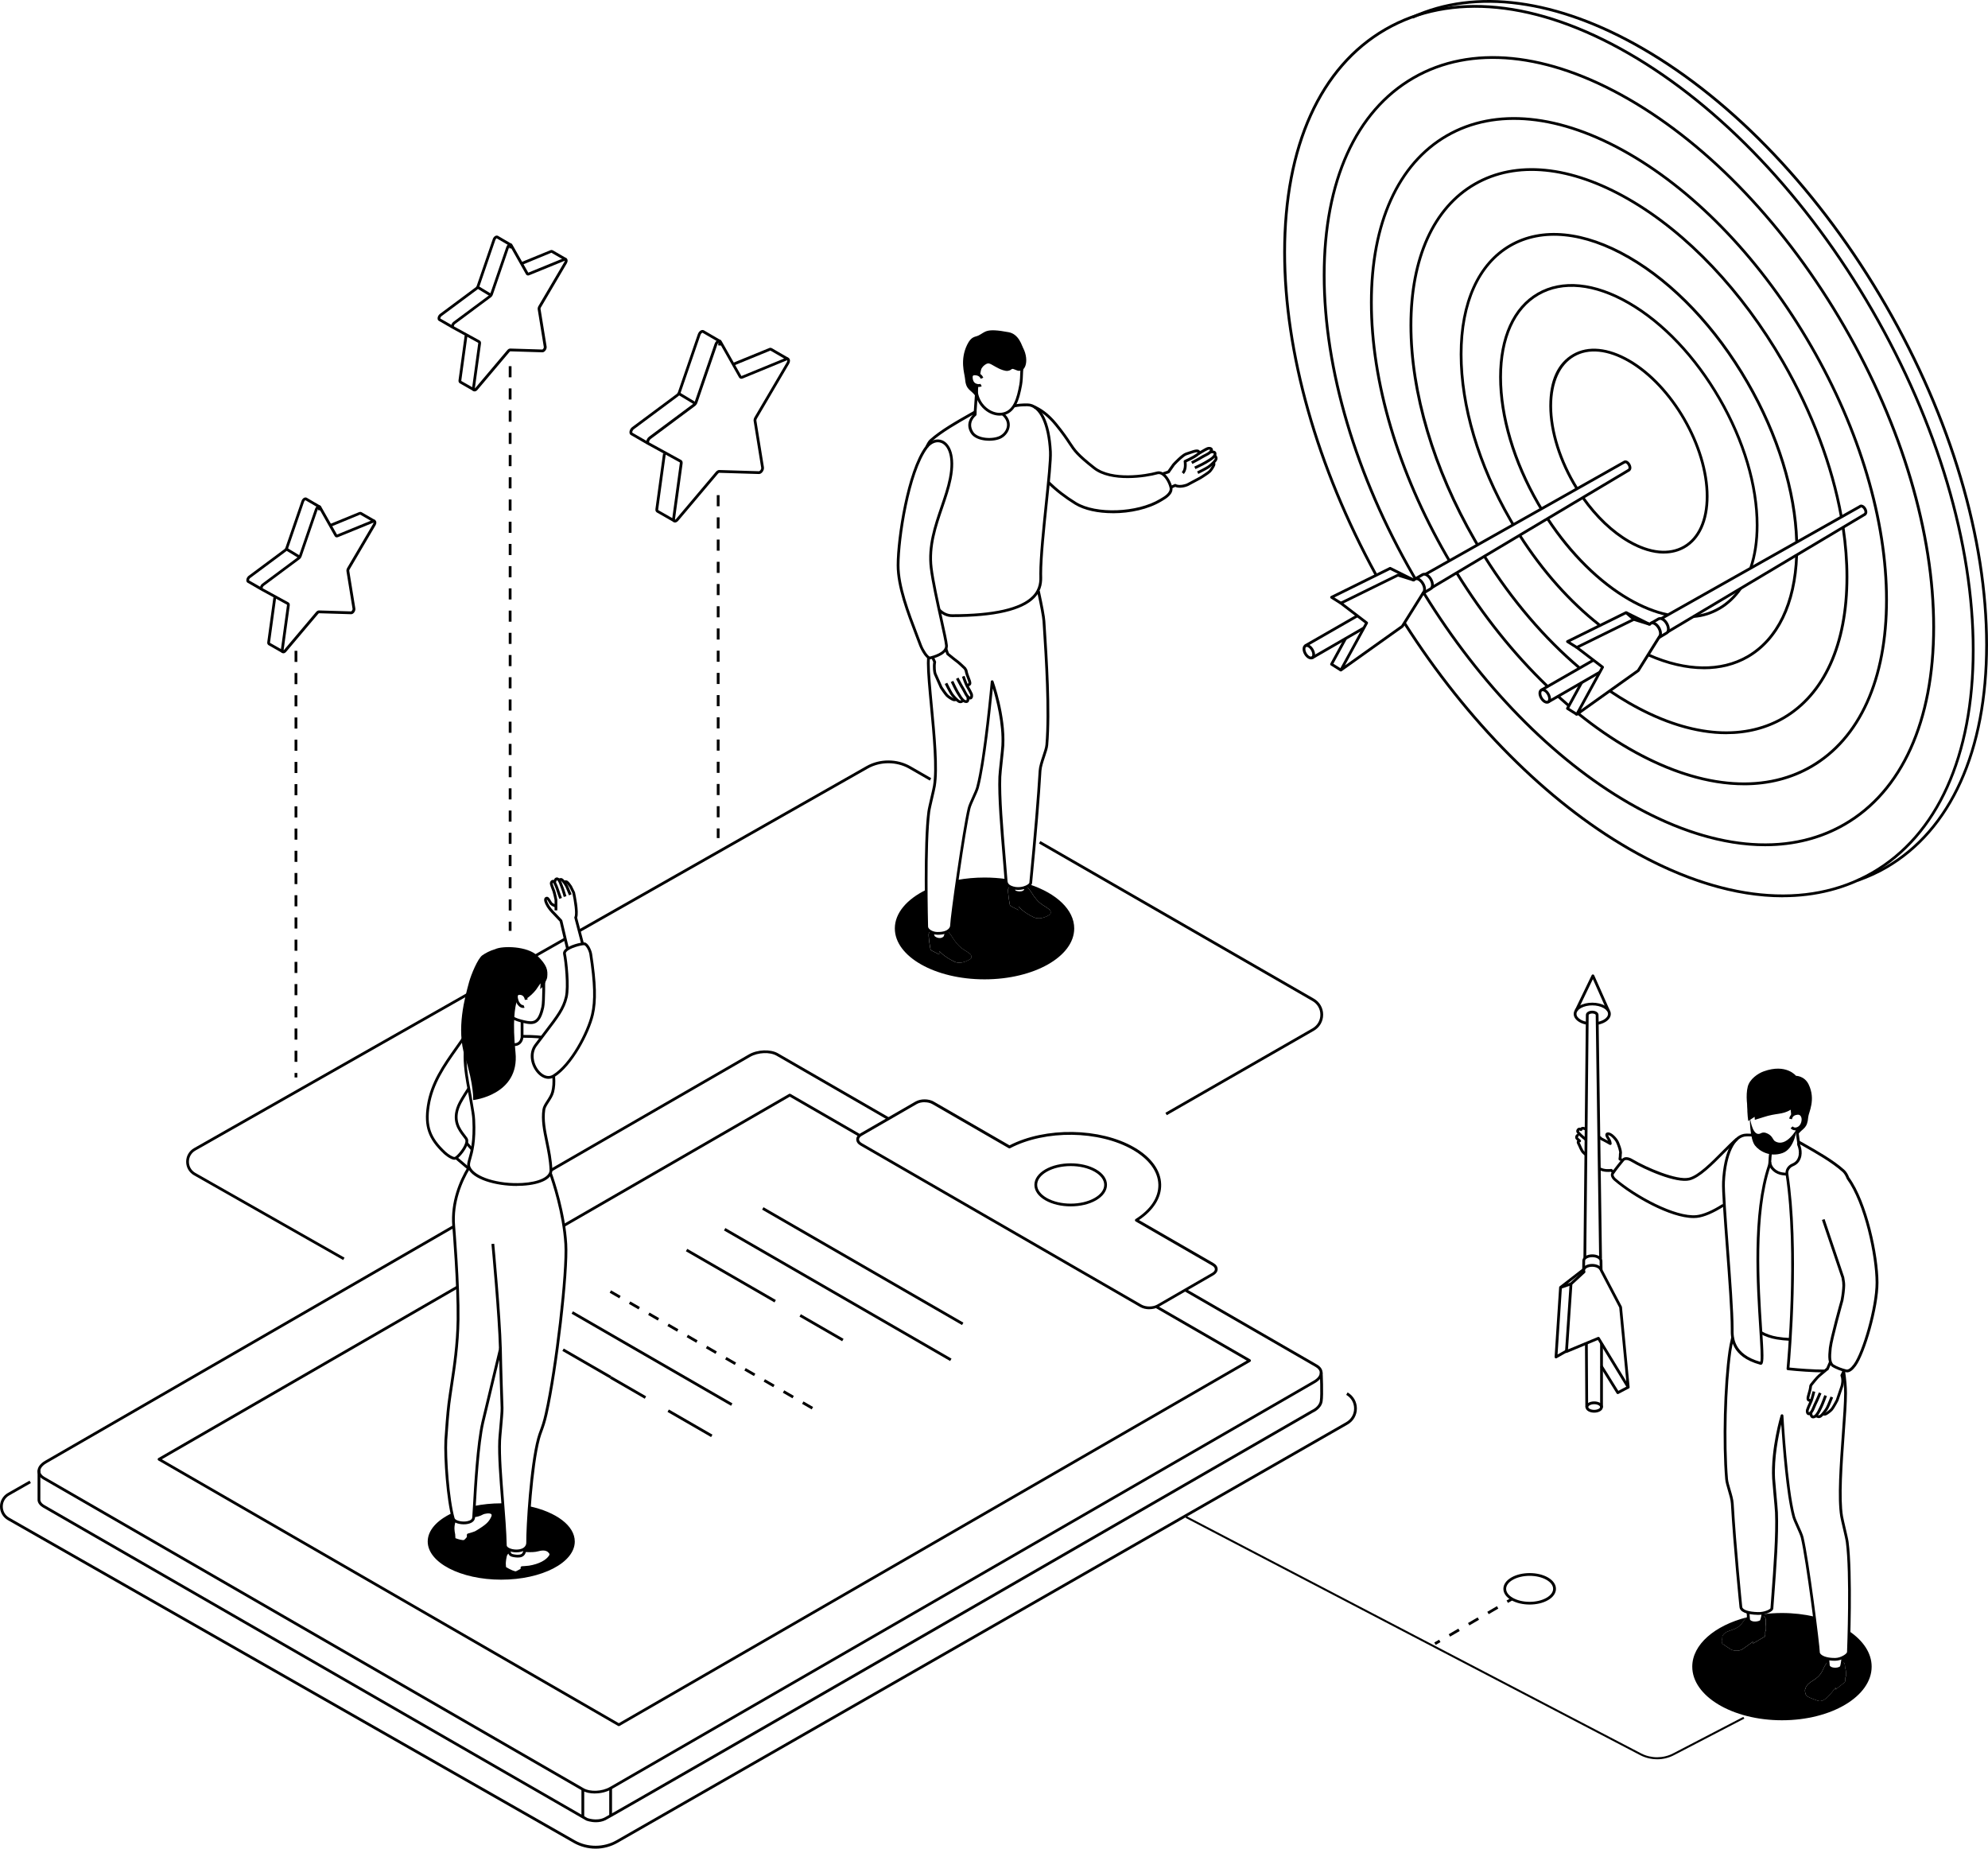 <?xml version="1.0" encoding="UTF-8"?><svg id="Ebene_2" xmlns="http://www.w3.org/2000/svg" viewBox="0 0 715.92 665.68"><g id="Illustration"><g><path d="M214.47,665.68c-2.77,0-5.51-.73-7.92-2.1L2.84,547.39C1.06,546.37,0,544.54,0,542.49c0-2.05,1.07-3.88,2.85-4.89l7.78-4.43,.49,.87-7.78,4.43c-1.47,.83-2.34,2.34-2.34,4.02,0,1.69,.87,3.19,2.34,4.03l203.71,116.19c4.53,2.58,10.37,2.57,14.89-.02l262.85-150.59c1.78-1.02,2.85-2.86,2.85-4.91,0-2.06-1.06-3.9-2.84-4.92l.5-.87c2.09,1.21,3.34,3.37,3.34,5.79,0,2.42-1.26,4.58-3.36,5.78l-262.85,150.59c-2.42,1.39-5.17,2.12-7.96,2.12Z"/><path d="M420.19,401.57l-.5-.87,52.97-30.41c1.78-1.03,2.84-2.87,2.83-4.92,0-2.05-1.07-3.89-2.85-4.91l-98.48-56.73,.5-.87,98.48,56.73c2.1,1.2,3.35,3.36,3.35,5.78s-1.24,4.58-3.34,5.79l-52.97,30.41Z"/><path d="M208.96,335.57l-.49-.87,103.52-58.81c4.83-2.75,11.06-2.74,15.89,.02l7.47,4.3-.5,.87-7.47-4.3c-4.52-2.59-10.36-2.6-14.89-.02l-103.52,58.81Z"/><path d="M123.59,453.73l-53.7-30.51c-1.78-1.01-2.85-2.84-2.85-4.89,0-2.05,1.06-3.88,2.84-4.9l133.27-75.71,.49,.87-133.27,75.71c-1.46,.83-2.34,2.34-2.34,4.03,0,1.69,.88,3.19,2.34,4.03l53.7,30.51-.49,.87Z"/><path d="M596.75,633.49c-2.12,0-4.21-.51-6.05-1.46l-163.77-85.47,.38-.61,163.77,85.47c3.46,1.8,7.91,1.8,11.37-.01l25.35-13.18,.38,.61-25.35,13.18c-1.85,.97-3.95,1.48-6.08,1.48Z"/><g><rect x="542.66" y="575.78" width="2" height="1" transform="translate(-215.89 351) rotate(-30.15)"/><path d="M522.21,589.33l-.5-.86,3.47-2.02,.5,.86-3.47,2.02Zm6.95-4.04l-.5-.86,3.47-2.02,.5,.86-3.47,2.02Zm6.95-4.04l-.5-.86,3.47-2.02,.5,.86-3.47,2.02Z"/><rect x="516.62" y="590.92" width="2" height="1" transform="translate(-227.01 339.95) rotate(-30.15)"/></g><path d="M550.86,577.78c-2.38,0-4.77-.52-6.59-1.57-1.85-1.07-2.87-2.52-2.87-4.09s1.02-3.02,2.88-4.09c3.63-2.1,9.54-2.1,13.17,0,1.85,1.07,2.88,2.52,2.88,4.09s-1.02,3.02-2.88,4.09c-1.82,1.05-4.2,1.57-6.59,1.57Zm0-10.34c-2.21,0-4.41,.48-6.09,1.45-1.53,.88-2.38,2.03-2.38,3.23s.84,2.34,2.37,3.23c3.36,1.94,8.82,1.94,12.17,0,1.53-.88,2.38-2.03,2.38-3.23s-.84-2.34-2.38-3.23c-1.68-.97-3.88-1.45-6.09-1.45Z"/><g><path d="M14.04,529.39c-.02,.11-.02,.23-.02,.33v-.33h.02Z"/><g><path d="M198.8,421.76l-.5-.87,71.35-41.19c3.1-1.79,7.81-1.97,10.51-.42l39.89,23.03-.5,.87-39.89-23.03c-2.42-1.4-6.69-1.21-9.51,.41l-71.35,41.19Z"/><path d="M214.23,645.82c-1.72,0-3.37-.35-4.6-1.06L15.49,532.67c-1.28-.74-1.98-1.78-1.98-2.94,0-1.36,.98-2.71,2.7-3.7l146.63-84.66,.5,.87L16.71,526.89c-1.4,.81-2.2,1.84-2.2,2.84,0,.79,.53,1.53,1.48,2.08l194.14,112.09c2.42,1.4,6.69,1.21,9.51-.42l253.44-146.32c1.4-.81,2.2-1.84,2.2-2.84,0-.79-.53-1.53-1.48-2.08l-47.1-27.19,.5-.87,47.1,27.19c1.28,.74,1.98,1.78,1.98,2.94,0,1.36-.98,2.71-2.7,3.7l-253.44,146.32c-1.69,.97-3.85,1.47-5.91,1.47Z"/></g><g><path d="M203.41,441.68l-.5-.87,81.25-46.91c.15-.09,.35-.09,.5,0l24.92,14.39-.5,.87-24.67-14.25-81,46.77Z"/><path d="M222.85,621.57c-.09,0-.17-.02-.25-.07l-165.58-95.6c-.15-.09-.25-.25-.25-.43s.1-.34,.25-.43l107.27-61.93,.5,.87-106.52,61.5,164.58,95.02,226.14-130.56-33.02-19.07,.5-.87,33.77,19.5c.15,.09,.25,.25,.25,.43s-.1,.34-.25,.43l-227.14,131.14c-.08,.04-.16,.07-.25,.07Z"/></g><path d="M413.9,471.45c-1.19,0-2.38-.27-3.3-.8l-100.73-58.16c-.98-.56-1.51-1.34-1.51-2.2s.54-1.63,1.51-2.2l19.79-11.42c1.85-1.07,4.75-1.07,6.6,0l27.29,15.75c12.95-6.68,32.6-6.38,44.9,.72,6.16,3.56,9.61,8.31,9.71,13.39,.1,4.73-2.73,9.26-7.99,12.8l26.82,15.48c.98,.56,1.51,1.34,1.51,2.2s-.54,1.63-1.51,2.2l-19.79,11.42c-.93,.53-2.11,.8-3.3,.8Zm-80.94-74.56c-1.02,0-2.04,.22-2.8,.66l-19.79,11.42c-.65,.38-1.01,.85-1.01,1.33s.36,.95,1.01,1.33l100.73,58.16c1.52,.88,4.08,.88,5.6,0l19.79-11.42c.65-.38,1.01-.85,1.01-1.33s-.36-.95-1.01-1.33l-27.53-15.89c-.15-.09-.25-.25-.25-.42s.08-.34,.23-.43c5.39-3.41,8.31-7.81,8.21-12.39-.1-4.72-3.37-9.17-9.21-12.54-12.11-6.99-31.51-7.24-44.18-.58-.15,.08-.33,.08-.48,0l-27.53-15.89c-.76-.44-1.78-.66-2.8-.66Zm52.62,37.51c-3.31,0-6.62-.73-9.14-2.18-2.54-1.46-3.93-3.44-3.93-5.57s1.4-4.1,3.93-5.57c5.04-2.91,13.24-2.91,18.28,0,2.54,1.46,3.93,3.44,3.93,5.57s-1.4,4.1-3.93,5.57c-2.52,1.46-5.83,2.18-9.14,2.18Zm0-14.51c-3.13,0-6.26,.69-8.64,2.06-2.21,1.28-3.43,2.95-3.43,4.7s1.22,3.42,3.43,4.7c4.77,2.75,12.52,2.75,17.28,0,2.21-1.28,3.43-2.95,3.43-4.7s-1.22-3.42-3.43-4.7c-2.38-1.38-5.51-2.06-8.64-2.06Z"/></g><g><rect x="301.19" y="419.08" width="1" height="94.04" transform="translate(-252.81 494.37) rotate(-60)"/><rect x="295.35" y="469.27" width="1" height="17.75" transform="translate(-266.16 495.34) rotate(-60.01)"/><rect x="262.7" y="440.88" width="1" height="36.84" transform="translate(-266.16 457.63) rotate(-60)"/><rect x="310.19" y="414.31" width="1" height="83.13" transform="translate(-239.45 497.05) rotate(-60)"/><rect x="234.31" y="456" width="1" height="66.31" transform="translate(-306.22 447.97) rotate(-60)"/><rect x="247.99" y="503.4" width="1" height="18.12" transform="translate(-319.57 471.48) rotate(-60)"/><rect x="225.67" y="492.33" width="1" height="14.5" transform="translate(-319.57 445.69) rotate(-60)"/><rect x="210.83" y="481.12" width="1" height="19.79" transform="translate(-319.57 428.57) rotate(-60.01)"/><path d="M292.31,507.51l-3.46-2,.5-.87,3.46,2-.5,.87Zm-6.93-4l-3.46-2,.5-.87,3.46,2-.5,.87Zm-6.93-4l-3.46-2,.5-.87,3.46,2-.5,.87Zm-6.93-4l-3.46-2,.5-.87,3.46,2-.5,.87Zm-6.93-4l-3.46-2,.5-.87,3.46,2-.5,.87Zm-6.93-4l-3.46-2,.5-.87,3.46,2-.5,.87Zm-6.93-4l-3.46-2,.5-.87,3.46,2-.5,.87Zm-6.93-4l-3.46-2,.5-.87,3.46,2-.5,.87Zm-6.93-4l-3.46-2,.5-.87,3.46,2-.5,.87Zm-6.93-4l-3.46-2,.5-.87,3.46,2-.5,.87Zm-6.93-4l-3.46-2,.5-.87,3.46,2-.5,.87Z"/></g><path d="M107.08,387.98h-1v-1.62h1v1.62Zm0-5.62h-1v-4h1v4Zm0-8h-1v-4h1v4Zm0-8h-1v-4h1v4Zm0-8h-1v-4h1v4Zm0-8h-1v-4h1v4Zm0-8h-1v-4h1v4Zm0-8h-1v-4h1v4Zm0-8h-1v-4h1v4Zm0-8h-1v-4h1v4Zm0-8h-1v-4h1v4Zm0-8h-1v-4h1v4Zm0-8h-1v-4h1v4Zm0-8h-1v-4h1v4Zm0-8h-1v-4h1v4Zm0-8h-1v-4h1v4Zm0-8h-1v-4h1v4Zm0-8h-1v-4h1v4Zm0-8h-1v-4h1v4Zm0-8h-1v-4h1v4Z"/><path d="M184.21,335.19h-1v-3.32h1v3.32Zm0-7.32h-1v-4h1v4Zm0-8h-1v-4h1v4Zm0-8h-1v-4h1v4Zm0-8h-1v-4h1v4Zm0-8h-1v-4h1v4Zm0-8h-1v-4h1v4Zm0-8h-1v-4h1v4Zm0-8h-1v-4h1v4Zm0-8h-1v-4h1v4Zm0-8h-1v-4h1v4Zm0-8h-1v-4h1v4Zm0-8h-1v-4h1v4Zm0-8h-1v-4h1v4Zm0-8h-1v-4h1v4Zm0-8h-1v-4h1v4Zm0-8h-1v-4h1v4Zm0-8h-1v-4h1v4Zm0-8h-1v-4h1v4Zm0-8h-1v-4h1v4Zm0-8h-1v-4h1v4Zm0-8h-1v-4h1v4Zm0-8h-1v-4h1v4Zm0-8h-1v-4h1v4Zm0-8h-1v-4h1v4Zm0-8h-1v-4h1v4Z"/><path d="M259.13,301.78h-1v-3.48h1v3.48Zm0-7.48h-1v-4h1v4Zm0-8h-1v-4h1v4Zm0-8h-1v-4h1v4Zm0-8h-1v-4h1v4Zm0-8h-1v-4h1v4Zm0-8h-1v-4h1v4Zm0-8h-1v-4h1v4Zm0-8h-1v-4h1v4Zm0-8h-1v-4h1v4Zm0-8h-1v-4h1v4Zm0-8h-1v-4h1v4Zm0-8h-1v-4h1v4Zm0-8h-1v-4h1v4Zm0-8h-1v-4h1v4Zm0-8h-1v-4h1v4Z"/><path d="M214.57,656.16c-1.9,0-3.38-.57-3.47-.61-2-1.15-193.82-111.68-195.6-112.71-2.05-1.18-1.98-2.71-1.97-2.77v-10.68s1,0,1,0v10.71c0,.06,0,1.02,1.48,1.88,1.78,1.03,193.6,111.56,195.53,112.68,.02,0,3.23,1.21,6.05-.13,3.03-1.44,252.29-145.34,254.81-146.79,.08-.04,2.56-1.13,2.9-3.27,.37-2.37,0-10.17,0-10.25l1-.05c.02,.32,.38,7.98,0,10.45-.42,2.69-3.32,3.96-3.44,4.01-10.23,5.91-251.76,145.34-254.82,146.8-1.17,.55-2.37,.73-3.44,.73Z"/><rect x="209.39" y="644.33" width="1" height="9.95"/><rect x="219.4" y="643.91" width="1" height="9.89"/><g><path d="M599.19,199.34c-3.95,0-8.31-1.32-12.83-3.93-6.04-3.49-11.8-8.96-16.67-15.84l.82-.58c4.78,6.76,10.44,12.14,16.35,15.55,7.36,4.25,14.26,4.95,19.42,1.97,5.16-2.98,8-9.3,8-17.8,0-17.78-12.52-39.47-27.92-48.36-7.37-4.25-14.26-4.95-19.42-1.97-5.16,2.98-8,9.3-8,17.8,0,9.12,3.38,19.8,9.26,29.31l-.85,.53c-5.98-9.67-9.41-20.54-9.41-29.84s3.02-15.5,8.5-18.67c5.48-3.17,12.73-2.46,20.42,1.97,15.67,9.05,28.42,31.13,28.42,49.22,0,8.88-3.02,15.51-8.5,18.67-2.26,1.3-4.82,1.95-7.59,1.95Z"/><path d="M635.63,304.71c-15.12,0-31.89-5.07-49.27-15.1-27.42-15.83-53.68-42.7-73.95-75.66l.85-.52c20.18,32.82,46.32,59.57,73.6,75.31,29.15,16.83,56.54,19.57,77.1,7.69,20.57-11.87,31.89-36.95,31.89-70.62s-11.39-72.09-32.07-107.91c-20.68-35.82-48.18-64.85-77.42-81.73-29.16-16.83-56.54-19.57-77.11-7.69-20.57,11.87-31.89,36.95-31.89,70.62s11.39,72.09,32.07,107.92l.54,.93-.86,.5-.54-.93c-20.77-35.97-32.21-74.48-32.21-108.42s11.5-59.43,32.39-71.48c20.89-12.06,48.62-9.33,78.11,7.69,29.39,16.97,57.02,46.13,77.79,82.1,20.77,35.97,32.21,74.48,32.21,108.41s-11.5,59.43-32.39,71.48c-8.57,4.95-18.31,7.41-28.83,7.41Z"/><path d="M641.98,323.1c-17.07,0-36-5.72-55.62-17.05-29.71-17.15-58.45-46.04-80.94-81.34l.84-.54c22.41,35.17,51.03,63.94,80.6,81.01,32.95,19.03,63.91,22.11,87.17,8.68,23.26-13.43,36.07-41.78,36.07-79.83s-12.87-81.46-36.25-121.95c-23.38-40.49-54.45-73.29-87.49-92.37-32.96-19.03-63.91-22.11-87.17-8.69-23.26,13.43-36.07,41.78-36.07,79.83,0,36.01,11.65,77.14,32.8,115.82l-.88,.48c-21.23-38.82-32.93-80.12-32.93-116.3,0-38.42,12.99-67.08,36.57-80.7,23.58-13.61,54.89-10.53,88.17,8.69,33.19,19.16,64.39,52.1,87.85,92.73,23.46,40.64,36.38,84.12,36.38,122.45s-12.99,67.09-36.57,80.7c-9.68,5.59-20.67,8.36-32.55,8.36Z"/><path d="M621.68,264.37c-10.84,0-22.87-3.63-35.32-10.82-2.27-1.31-4.56-2.75-6.82-4.27l.56-.83c2.23,1.51,4.51,2.94,6.76,4.23,20.81,12.02,40.35,13.97,55.02,5.5,14.66-8.47,22.74-26.37,22.74-50.4,0-5.67-.46-11.62-1.36-17.67l.99-.15c.91,6.1,1.38,12.09,1.38,17.82,0,24.4-8.25,42.61-23.24,51.26-6.16,3.55-13.14,5.32-20.7,5.32Z"/><path d="M531.58,196.34c-.31-.52-.62-1.05-.92-1.58-14.87-25.76-23.06-53.33-23.06-77.63s8.25-42.61,23.24-51.26c14.99-8.65,34.88-6.7,56.02,5.5,21.05,12.15,40.83,33.03,55.7,58.78,10.43,18.06,17.69,37.34,21.01,55.75l-.98,.18c-3.3-18.3-10.53-37.47-20.89-55.43-14.78-25.6-34.43-46.35-55.33-58.42-20.81-12.02-40.35-13.97-55.02-5.5-14.67,8.46-22.74,26.36-22.74,50.4s8.14,51.52,22.93,77.13c.3,.52,.61,1.05,.92,1.57l-.86,.51Z"/><path d="M568.48,240.88c-12.63-10.67-24.47-24.55-34.24-40.15l.85-.53c9.71,15.51,21.48,29.31,34.04,39.92l-.64,.76Z"/><path d="M564.54,254.43c-1.24-1.06-2.49-2.16-3.71-3.27l.67-.74c1.21,1.1,2.46,2.19,3.69,3.25l-.65,.76Z"/><path d="M628.03,282.76c-12.79,0-26.98-4.29-41.67-12.77-6.15-3.55-12.29-7.79-18.26-12.61l.63-.78c5.93,4.79,12.03,9,18.14,12.52,24.61,14.21,47.73,16.52,65.08,6.5,17.36-10.02,26.92-31.19,26.92-59.61s-9.62-60.89-27.1-91.16c-17.47-30.27-40.7-54.79-65.4-69.05-24.62-14.21-47.73-16.52-65.09-6.5-17.36,10.02-26.92,31.19-26.92,59.61s9.62,60.9,27.1,91.17c.27,.47,.54,.94,.82,1.41l-.86,.51c-.28-.47-.55-.94-.82-1.41-17.56-30.42-27.24-62.97-27.24-91.67s9.74-50.27,27.42-60.48c17.68-10.21,41.15-7.9,66.09,6.5,24.85,14.35,48.21,39,65.77,69.42,17.56,30.42,27.24,62.97,27.24,91.66s-9.74,50.27-27.42,60.48c-7.26,4.19-15.5,6.27-24.41,6.27Z"/><path d="M556.84,247.43c-12.09-11.65-23.06-25.36-32.6-40.75l.85-.53c9.49,15.32,20.41,28.97,32.44,40.56l-.69,.72Z"/><path d="M609.91,222.5l-.08-1c3.37-.28,6.2-1.17,9.19-2.9,2.75-1.59,5.39-4.08,7.43-7.02l.82,.57c-2.13,3.06-4.88,5.66-7.75,7.32-3.13,1.8-6.09,2.74-9.61,3.03Z"/><path d="M630.99,204.57l-.95-.32c1.5-4.42,2.25-9.51,2.25-15.13,0-14.16-4.78-30.24-13.46-45.28-8.68-15.04-20.22-27.22-32.49-34.3-12.18-7.03-23.61-8.18-32.17-3.24-8.56,4.94-13.28,15.41-13.28,29.48s4.78,30.25,13.46,45.28c.36,.62,.72,1.23,1.09,1.84l-.86,.52c-.37-.62-.74-1.24-1.1-1.86-8.77-15.18-13.6-31.44-13.6-45.78s4.89-25.21,13.78-30.34c8.88-5.13,20.66-3.98,33.17,3.24,12.42,7.17,24.08,19.48,32.85,34.67,8.77,15.18,13.59,31.44,13.59,45.78,0,5.73-.78,10.93-2.31,15.45Z"/><path d="M600.35,221.84c-4.52-.97-9.22-2.86-13.99-5.61-10.69-6.17-21.12-16.48-29.37-29.03l.84-.55c8.17,12.42,18.48,22.62,29.04,28.71,4.68,2.7,9.29,4.55,13.7,5.5l-.21,.98Z"/><path d="M613.61,240.97c-6.27,0-13.06-1.54-20.05-4.62l.4-.91c13.23,5.83,25.7,6.05,35.13,.61,10.64-6.15,16.82-18.93,17.41-35.99l1,.03c-.59,17.42-6.95,30.5-17.91,36.83-4.7,2.71-10.11,4.06-15.99,4.06Z"/><path d="M646.51,194.95c-.52-17.94-6.77-38.15-17.6-56.92-11.37-19.7-26.49-35.66-42.55-44.93-15.98-9.23-30.98-10.73-42.24-4.23-11.26,6.5-17.45,20.24-17.45,38.69s6.26,39.62,17.64,59.32c.32,.55,.64,1.1,.97,1.65l-.86,.51c-.33-.55-.65-1.11-.97-1.66-11.46-19.85-17.77-41.09-17.77-59.82s6.38-32.87,17.95-39.56c11.58-6.68,26.93-5.18,43.24,4.23,16.22,9.36,31.46,25.45,42.92,45.3,10.92,18.91,17.21,39.29,17.74,57.39l-1,.03Z"/><path d="M575.63,225.4c-10.58-8.29-20.52-19.46-28.72-32.3l.84-.54c8.14,12.75,18,23.83,28.49,32.05l-.62,.79Z"/><path d="M669.18,317.48l-.33-.94c3.61-1.27,6.98-2.79,10-4.54,23.26-13.43,36.07-41.78,36.07-79.83s-12.87-81.46-36.25-121.95c-23.38-40.49-54.45-73.29-87.49-92.37C560.7,.24,531.45-3.72,508.82,6.69l-.42-.91c22.93-10.55,52.51-6.57,83.28,11.19,33.19,19.16,64.39,52.1,87.85,92.73,23.46,40.64,36.38,84.12,36.38,122.45s-12.99,67.09-36.57,80.7c-3.08,1.78-6.5,3.33-10.17,4.62Z"/><g><path d="M567.58,257.66l-3.37-2.12c-.22-.14-.3-.43-.17-.66l5.07-9.28,.88,.48-4.85,8.87,2.97,1.87-.53,.85Z"/><g><rect x="553.57" y="242.6" width="21.68" height="1" transform="translate(-46.09 313.41) rotate(-29.87)"/><rect x="555.99" y="246.91" width="21.63" height="1" transform="translate(-47.74 316.77) rotate(-30.02)"/><path d="M600.71,228.05l-.51-.86,71.04-42.37c.03-.05,.07-.1,.11-.13,.09-.06,.1-.22,.1-.3,0-.56-.43-1.31-.92-1.59-.19-.11-.32-.11-.35-.08-.04,.04-.08,.08-.13,.11l-71.5,40.33-.49-.87,71.43-40.3c.38-.36,.97-.39,1.54-.06,.79,.46,1.42,1.54,1.42,2.45,0,.38-.11,.7-.32,.94-.04,.1-.1,.19-.18,.24l-71.23,42.48Z"/><path d="M557.08,253.39c-.33,0-.68-.1-1.03-.31-1.12-.65-2-2.17-2-3.46,0-.71,.28-1.29,.76-1.56,.48-.28,1.12-.24,1.74,.12,1.12,.65,2,2.17,2,3.46,0,.71-.28,1.28-.76,1.56-.21,.12-.45,.19-.7,.19Zm-1.56-4.52c-.08,0-.15,.02-.21,.05-.17,.1-.26,.35-.26,.7,0,.94,.69,2.13,1.5,2.59,.3,.17,.57,.22,.74,.12,.17-.1,.26-.35,.26-.7,0-.94-.69-2.13-1.5-2.59-.2-.11-.38-.17-.53-.17Z"/><path d="M597.61,230.06l-.51-.86,2.84-1.69c.2-.11,.38-.44,.38-.97,0-1.13-.82-2.55-1.8-3.12-.36-.21-.68-.26-.91-.14-.05,.02-.1,.04-.16,.05l-2.74,1.58-.5-.87,2.91-1.68c.08-.05,.16-.06,.26-.07,.5-.16,1.08-.07,1.65,.26,1.29,.74,2.3,2.49,2.3,3.98,0,.85-.33,1.54-.89,1.84l-2.82,1.68Z"/><path d="M567.84,257.73c-.12,0-.24-.04-.33-.13-.17-.15-.22-.41-.11-.61l9.08-16.62-8.94-6.84c-.14-.1-.21-.27-.19-.45,.02-.17,.12-.32,.28-.4l20.55-10.1c.12-.06,.25-.07,.37-.03l5.4,1.68c.48-.48,1.29-.66,2.25-.1,1.29,.74,2.3,2.49,2.3,3.98,0,.74-.25,1.2-.5,1.47-.01,.02-7.59,12.14-7.59,12.14-.04,.06-.08,.1-.13,.14l-22.13,15.76c-.09,.06-.19,.09-.29,.09Zm.94-24.5l8.64,6.61c.2,.15,.25,.42,.13,.64l-8.24,15.08,20.27-14.44,7.47-11.95c.03-.08,.07-.15,.14-.21,.18-.16,.28-.45,.28-.83,0-1.13-.82-2.56-1.8-3.12-.25-.14-.85-.42-1.14,.07-.12,.2-.36,.29-.58,.22l-5.53-1.73-19.65,9.65Z"/></g><path d="M567.58,233.56l-3.37-2.12c-.15-.1-.24-.27-.23-.45,0-.18,.12-.34,.28-.42l21.11-10.43c.14-.07,.3-.07,.44,0l8.53,4.24-.45,.9-8.3-4.13-20.09,9.92,2.61,1.65-.53,.85Z"/></g><g><path d="M482.62,241.72l-3.37-2.12c-.22-.14-.3-.43-.17-.66l5.07-9.29,.88,.48-4.85,8.87,2.97,1.87-.53,.85Z"/><g><rect x="468.61" y="226.66" width="21.68" height="1" transform="translate(-49.45 268.93) rotate(-29.87)"/><rect x="471.03" y="230.97" width="21.63" height="1" transform="translate(-51.17 272.15) rotate(-30.02)"/><path d="M515.75,212.11l-.51-.86,71.04-42.37c.03-.05,.07-.1,.11-.13,.08-.06,.1-.22,.1-.3,0-.56-.43-1.31-.92-1.59-.11-.06-.26-.12-.33-.04-.09,.1-.21,.16-.34,.17l-71.31,40.23-.49-.87,71.5-40.33s.07-.04,.11-.05c.32-.22,.8-.3,1.36,.02,.79,.46,1.42,1.54,1.42,2.45,0,.38-.11,.7-.32,.94-.04,.1-.1,.19-.18,.24l-71.23,42.48Z"/><path d="M472.12,237.44c-.33,0-.68-.1-1.03-.3-1.12-.65-2-2.17-2-3.46,0-.71,.28-1.28,.76-1.56,.49-.28,1.11-.24,1.74,.12,1.12,.65,2,2.17,2,3.46,0,.71-.28,1.29-.76,1.56-.21,.12-.45,.18-.7,.18Zm-1.56-4.51c-.08,0-.15,.02-.21,.05-.17,.1-.26,.35-.26,.7,0,.94,.69,2.13,1.5,2.59,.3,.17,.57,.22,.74,.12,.17-.1,.26-.35,.26-.7,0-.94-.69-2.13-1.5-2.59-.2-.11-.38-.17-.53-.17Z"/><path d="M512.65,214.12l-.51-.86,2.84-1.69c.2-.11,.38-.44,.38-.97,0-1.13-.82-2.55-1.8-3.12-.37-.21-.72-.28-.93-.17l-2.88,1.66-.5-.87,2.91-1.68c.56-.27,1.22-.2,1.9,.19,1.29,.75,2.3,2.5,2.3,3.98,0,.85-.33,1.54-.88,1.84l-2.82,1.68Z"/><path d="M482.88,241.79c-.12,0-.24-.04-.33-.13-.17-.15-.22-.41-.11-.61l9.08-16.62-8.94-6.84c-.14-.1-.21-.27-.19-.45,.02-.17,.12-.32,.28-.4l20.55-10.09c.12-.06,.25-.07,.37-.03l5.39,1.68c.54-.54,1.4-.6,2.25-.1,1.29,.75,2.3,2.5,2.3,3.98,0,.74-.25,1.2-.51,1.47,0,.02-7.59,12.14-7.59,12.14-.04,.06-.08,.1-.13,.14l-22.13,15.76c-.09,.06-.19,.09-.29,.09Zm.94-24.5l8.64,6.61c.2,.15,.25,.42,.13,.64l-8.24,15.08,20.27-14.44,7.47-11.95c.03-.08,.07-.15,.14-.21,.18-.16,.28-.45,.28-.83,0-1.13-.82-2.56-1.8-3.12-.3-.18-.86-.4-1.14,.07-.12,.2-.36,.29-.58,.22l-5.53-1.73-19.65,9.65Z"/></g><path d="M482.62,217.62l-3.37-2.12c-.15-.1-.24-.27-.23-.45,0-.18,.12-.34,.28-.42l21.11-10.43c.14-.07,.3-.07,.44,0l8.52,4.24-.45,.9-8.3-4.13-20.09,9.92,2.61,1.65-.53,.85Z"/></g><rect x="586.49" y="219.95" width="1" height="3.73" transform="translate(33.3 517.09) rotate(-48.77)"/></g><g><path d="M264.22,131.64l-.38-.93,13.16-5.38c.3-.12,.6-.12,.85,0,.04,.01,.08,.03,.11,.05l6.08,3.52-.5,.87-5.99-3.47s-.08-.03-.12-.06l-13.21,5.41Z"/><path d="M233,160.02l-5.8-3.36c-.26-.14-.44-.41-.5-.75-.1-.57,.15-1.3,.62-1.82,.09-.11,.2-.2,.32-.29l16.01-11.91c.21-.16,.4-.43,.5-.71l7.16-20.86c.05-.14,.1-.27,.17-.38,.27-.52,.71-.92,1.16-1.06,.24-.07,.46-.07,.67,0,.05,.01,.1,.03,.14,.05l6.05,3.53c.17,.1,.26,.28,.25,.47l-.12,1.52-1-.08,.09-1.21-5.69-3.32s-.05-.02-.07-.03c-.06,0-.38,.17-.61,.6-.05,.08-.07,.16-.1,.23l-7.16,20.85c-.16,.48-.47,.91-.84,1.19l-16,11.91c-.06,.04-.12,.1-.17,.16-.37,.42-.44,.95-.37,1.05l5.79,3.35-.5,.87Z"/><path d="M242.62,188.01l-6.08-3.48c-.05-.03-.1-.07-.13-.11-.21-.17-.46-.51-.37-1.16l2.74-19.98,.99,.14-2.74,19.98c-.02,.16,0,.24,.01,.26,.04,.02,.08,.05,.11,.08l5.97,3.41-.5,.87Z"/><path d="M243.06,188.14c-.14,0-.27-.03-.4-.09-.45-.2-.66-.69-.58-1.3l2.74-19.98c.02-.17,0-.25-.02-.27l-11.55-6.34c-.31-.17-.5-.49-.52-.9-.05-.69,.36-1.53,.96-1.98l16-11.91c.21-.16,.4-.43,.5-.71l7.16-20.87c.28-.8,.94-1.43,1.58-1.49,.39-.03,.74,.14,.93,.49l7.14,12.62,16.04-6.58c.45-.19,.89-.1,1.18,.23,.39,.45,.36,1.24-.06,1.96l-11.58,19.71c-.18,.31-.22,.58-.19,.72l2.72,16.83c.09,.56-.15,1.27-.61,1.79-.36,.41-.78,.62-1.19,.62l-14.3-.44c-.06,0-.24,.07-.43,.3l-14.31,16.94c-.36,.43-.79,.66-1.19,.66Zm-9.31-28.85l11.56,6.35c.4,.22,.59,.69,.51,1.27l-2.74,19.98c-.02,.17,0,.25,.02,.27,0-.02,.17-.06,.4-.32l14.31-16.94c.36-.43,.84-.67,1.23-.65l14.3,.44s.21-.05,.41-.27c.26-.3,.42-.71,.37-.98l-2.72-16.83c-.07-.42,.05-.93,.32-1.39l11.58-19.71c.24-.41,.22-.73,.17-.8l-16.04,6.59c-.52,.21-1.04,.05-1.29-.39l-7.14-12.62c-.09,0-.5,.28-.69,.84l-7.16,20.87c-.16,.48-.47,.91-.84,1.19l-16,11.91c-.49,.37-.62,1.06-.54,1.21Z"/></g><rect x="246.82" y="140.08" width="1" height="6.76" transform="translate(-3.37 280.94) rotate(-58.86)"/><g><path d="M187.99,95.37l-.38-.93,10.61-4.34c.26-.11,.53-.11,.76,0,.04,.01,.07,.03,.1,.04l4.91,2.84-.5,.87-4.83-2.79s-.08-.03-.11-.05l-10.56,4.37Z"/><path d="M162.73,118.25l-4.68-2.71c-.24-.13-.4-.37-.45-.68-.08-.49,.13-1.11,.53-1.55,.08-.09,.17-.17,.27-.25l12.91-9.61c.15-.12,.29-.32,.37-.53l5.78-16.83c.04-.12,.09-.22,.14-.32,.23-.44,.6-.78,1-.9,.21-.06,.41-.06,.59,0,.05,.01,.1,.03,.14,.06l4.88,2.85c.17,.1,.26,.28,.25,.47l-.1,1.23-1-.08,.07-.92-4.53-2.64s-.04-.02-.07-.03c.01,.02-.2,.14-.36,.44-.04,.06-.06,.12-.08,.17l-5.77,16.82c-.14,.4-.4,.77-.71,1.01l-12.91,9.6s-.09,.07-.13,.12c-.26,.29-.32,.65-.28,.74l4.64,2.66-.5,.87Z"/><path d="M170.49,140.83l-4.91-2.81c-.05-.03-.09-.07-.13-.11-.18-.15-.4-.46-.32-1.02l2.21-16.11,.99,.14-2.21,16.11c-.01,.09,0,.13,0,.15l4.87,2.78-.5,.87Z"/><path d="M170.89,140.95c-.12,0-.25-.03-.36-.08-.31-.14-.61-.51-.52-1.15l2.21-16.11c.01-.09,0-.15,0-.16l-9.28-5.08c-.28-.15-.45-.44-.47-.81-.04-.59,.3-1.3,.82-1.68l12.9-9.6c.15-.11,.29-.32,.37-.53l5.78-16.83c.23-.68,.8-1.22,1.35-1.27,.36-.03,.67,.13,.84,.44l5.71,10.09,12.87-5.26c.41-.17,.8-.09,1.06,.21,.34,.39,.32,1.07-.04,1.69l-9.34,15.89c-.12,.21-.16,.41-.14,.52l2.2,13.57c.08,.48-.12,1.08-.51,1.53-.31,.35-.63,.52-1.04,.53l-11.54-.35s-.13,.04-.27,.21l-11.54,13.66c-.31,.37-.68,.56-1.03,.56Zm-7.43-23.43l9.29,5.1c.36,.2,.53,.62,.46,1.12l-2.21,16.11s.1-.04,.16-.12l11.54-13.66c.31-.37,.66-.56,1.07-.56l11.54,.35s.16-.06,.29-.23c.17-.21,.27-.49,.24-.66l-2.2-13.57c-.06-.36,.04-.79,.27-1.19l9.34-15.89c.11-.18,.14-.34,.15-.44l-12.83,5.24c-.47,.19-.94,.05-1.16-.36l-5.71-10.09c-.12,.07-.32,.25-.43,.57l-5.78,16.83c-.14,.4-.4,.77-.72,1l-12.9,9.6c-.31,.23-.44,.68-.41,.83Z"/></g><rect x="173.82" y="102.09" width="1" height="5.45" transform="translate(-5.54 199.81) rotate(-58.86)"/><g><path d="M119.12,189.67l-.38-.93,10.61-4.34c.27-.11,.53-.11,.76,0,.04,.01,.07,.02,.1,.04l4.91,2.84-.5,.87-4.83-2.79s-.08-.03-.11-.05l-10.56,4.37Z"/><path d="M93.85,212.55l-4.68-2.71c-.24-.13-.4-.37-.45-.68-.08-.49,.13-1.11,.52-1.55,.08-.09,.17-.17,.27-.25l12.91-9.61c.15-.11,.29-.32,.37-.53l5.78-16.83c.04-.12,.08-.22,.14-.31,.23-.44,.6-.79,1-.91,.21-.06,.41-.06,.59,0,.05,.01,.1,.03,.14,.05l4.88,2.85c.17,.1,.26,.28,.25,.47l-.1,1.23-1-.08,.07-.92-4.53-2.64s-.04-.02-.07-.03c.01,.02-.2,.14-.36,.44-.03,.06-.05,.12-.08,.17l-5.77,16.82c-.14,.4-.4,.77-.71,1.01l-12.91,9.6s-.08,.07-.12,.12c-.26,.29-.32,.66-.28,.74l4.64,2.66-.5,.87Z"/><path d="M101.62,235.13l-4.91-2.81s-.09-.06-.13-.1c-.18-.15-.41-.46-.33-1.02l2.21-16.11,.99,.14-2.21,16.11c-.01,.09,0,.13,0,.14l4.87,2.78-.5,.87Z"/><path d="M102.02,235.25c-.12,0-.25-.03-.36-.08-.31-.14-.61-.51-.52-1.15l2.21-16.11c.01-.09,0-.15,0-.16l-9.28-5.08c-.28-.15-.45-.44-.47-.8-.04-.59,.3-1.3,.81-1.68l12.9-9.6c.15-.11,.29-.32,.37-.53l5.78-16.83c.23-.68,.8-1.22,1.35-1.27,.37-.03,.67,.13,.84,.44l5.71,10.09,12.87-5.26c.41-.17,.8-.09,1.06,.21,.34,.39,.32,1.07-.04,1.69l-9.34,15.89c-.12,.21-.16,.41-.14,.52l2.2,13.57c.08,.48-.12,1.08-.51,1.53-.31,.35-.64,.53-1.04,.53l-11.54-.35s-.13,.04-.27,.21l-11.54,13.66c-.31,.37-.68,.56-1.03,.56Zm-7.43-23.43l9.29,5.1c.36,.19,.53,.61,.46,1.12l-2.21,16.11s.1-.04,.16-.12l11.54-13.66c.3-.36,.68-.56,1.04-.56,.03,0,11.56,.35,11.56,.35,.03,0,.16-.06,.29-.23,.17-.21,.27-.49,.25-.67l-2.2-13.57c-.06-.36,.04-.8,.27-1.19l9.34-15.89c.11-.18,.14-.34,.15-.43l-12.83,5.24c-.47,.19-.94,.05-1.17-.36l-5.71-10.09c-.12,.07-.32,.25-.43,.57l-5.78,16.83c-.14,.4-.4,.77-.71,1l-12.9,9.6c-.31,.23-.44,.68-.41,.83Z"/></g><rect x="104.95" y="196.39" width="1" height="5.45" transform="translate(-119.5 186.4) rotate(-58.86)"/><g><path d="M582.6,502c-.17,0-.33-.08-.42-.24l-5.92-9.55,.85-.53,5.68,9.15,3.34-1.76,.46,.88-3.75,1.98c-.07,.04-.15,.06-.23,.06Z"/><path d="M665.9,587.36c-.11,4.47-.23,7.5-.23,7.5,0,.62-.86,1.39-1.99,1.94-.06,.55-.12,1.07-.18,1.53,.38,.25,.68,.52,.78,.77,.16,.39,.13,1.24,.22,1.5,.46,1.41,.28,2.95,.28,2.95,0,0-.04,.27-.28,.57,0,.39,0,.79,0,1,.02,.31-.11,.62-.36,.79l-3.12,2.47v-.69s-1.96,2.65-3.29,3.77c-1.63,1.37-2.62,1.14-3.33,.86-.41-.16-2.66-.9-3.65-1.53-.67-.43-.96-2.38-.58-2.76,.04-.15,.07-.28,.12-.39,1.11-2.5,4.27-2.42,6.06-6.13,.44-.92,.97-2.28,1.95-3.2-.03-.33-.06-.67-.09-1.04-2.24-.44-3.34-1.43-3.34-2.32,0-.97-.61-6.25-1.45-12.81-3.63-.84-7.57-1.31-11.7-1.31-2.35,0-4.63,.15-6.84,.44-.02,.11-.04,.22-.05,.33,.48,.37,.92,.86,1.03,1.3,.1,.42-.05,1.26,0,1.53,.15,.84,.18,1.97,.12,2.43-.03,.26-.13,.49-.26,.7v1.18c-.01,.32-.19,.6-.48,.74l-3.94,2.35v-.7s-2.21,1.66-3.66,2.64c-1.64,1.1-3.63,.55-4.3,.17-.39-.22-2.11-1.39-3.01-2.01-.33-.23-.38-1.47-.07-1.95-.06-.41,0-.8,.18-1.1,1.46-2.33,4.85-1.29,7.16-4.73,.35-.52,.84-1.18,1.45-1.77-11.54,2.95-19.63,9.79-19.63,17.76,0,10.66,14.46,19.31,32.3,19.31s32.3-8.64,32.3-19.31c0-4.91-3.07-9.38-8.11-12.79Z"/><path d="M635.84,582.9c-.11-.44-.55-.93-1.03-1.3-.22,1.25-.49,2.18-.82,2.35-1.64,.83-4.23,.5-4.32-.9-.03-.37-.05-.76-.09-1.15-.89,.69-1.56,1.58-2.01,2.25-2.31,3.44-5.69,2.4-7.16,4.73-.18,.29-.24,.69-.18,1.1-.31,.48-.26,1.72,.07,1.95,.91,.62,2.63,1.78,3.01,2.01,.67,.38,2.65,.94,4.3-.17,1.45-.97,3.66-2.64,3.66-2.64v.7l3.94-2.35c.28-.14,.47-.42,.48-.74v-1.18c.14-.21,.23-.44,.26-.7,.05-.46,.03-1.59-.12-2.43-.05-.27,.1-1.11,0-1.53Z"/><path d="M664.28,599.1c-.1-.25-.41-.52-.78-.77-.16,1.14-.35,1.94-.56,2.1-1.37,1.05-4.39,.64-4.52-.75-.04-.39-.08-.85-.12-1.36-.98,.92-1.51,2.28-1.95,3.2-1.78,3.71-4.95,3.63-6.06,6.13-.05,.11-.08,.24-.09,.37-.4,.4-.11,2.35,.56,2.78,.99,.63,3.24,1.37,3.65,1.53,.71,.28,1.7,.51,3.33-.86,1.33-1.12,3.29-3.77,3.29-3.77v.69l3.12-2.47c.26-.18,.38-.48,.36-.79-.01-.22-.01-.61,0-1,.24-.29,.28-.57,.28-.57,0,0,.18-1.54-.28-2.95-.08-.26-.06-1.11-.22-1.5Z"/><path d="M660.9,601.53c-.64,0-1.27-.12-1.76-.34-.73-.32-1.17-.84-1.22-1.46-.05-.59-.12-1.35-.19-2.2l1-.09c.07,.85,.14,1.61,.19,2.2,.03,.32,.41,.53,.63,.63,.84,.37,2.31,.36,3.09-.23,0-.03,.25-.47,.52-3.01l.99,.11c-.33,3.01-.63,3.48-.91,3.69-.63,.49-1.5,.7-2.34,.7Z"/><path d="M632.01,584.91c-.7,0-1.38-.14-1.89-.44-.57-.32-.9-.81-.94-1.38-.05-.75-.11-1.54-.18-2.35l1-.09c.07,.81,.14,1.61,.19,2.36,0,.09,.02,.35,.44,.58,.77,.44,2.19,.4,3.16-.09,0-.01,.32-.36,.66-2.66l.99,.15c-.39,2.66-.8,3.21-1.19,3.4-.66,.34-1.46,.5-2.22,.5Z"/><path d="M643.4,423.34l-1.55-.17c-2.38-.26-4.94-2.23-4.97-4.75h1c.03,1.95,2.17,3.55,4.08,3.76l1.55,.17-.11,.99Z"/><path d="M580.6,422.4l-.51-.46c-.87,.1-2.6,.16-4.17-.63l.45-.89c1.47,.74,3.15,.6,3.8,.5,.15-.02,.29,.02,.4,.12l.68,.61-.66,.75Z"/><path d="M570.63,416.05c-.53-.46-.88-.8-1.07-1.04-.43-.55-1.12-2.12-1.4-2.77-.27-.49-.53-.98-.15-1.51-.15-.14-.29-.26-.39-.36-.43-.38-.49-1.06-.15-1.59,.34-.53,.94-.58,1.35-.4l-.4,.92c-.07-.03-.09,0-.11,.03-.09,.14-.06,.27-.03,.3,.22,.19,.56,.51,.92,.85,.16,.15,.2,.38,.11,.57-.09,.2-.29,.32-.51,.29,.02,.03,.15,.27,.25,.45,0,.02,.02,.04,.03,.06,.4,.94,.98,2.17,1.27,2.55,.1,.13,.34,.39,.93,.9l-.65,.76Z"/><path d="M570.92,410.84c-.07-.05-1.71-1.33-2.7-2.39-.42-.46-.85-1.08-.36-1.83,.19-.3,.47-.49,.79-.54,.14-.02,.32-.02,.52,.05,.3-.31,.73-.42,1.23-.32,.08,.02,.25,.06,.77,.26l-.36,.93c-.3-.11-.52-.2-.62-.22-.25-.05-.31,.04-.34,.08-.02,.04-.04,.08-.05,.11-.06,.15-.19,.26-.34,.3-.16,.04-.32,0-.44-.1-.11-.09-.19-.11-.22-.11-.03,0-.07,.04-.1,.09-.07,.11-.13,.2,.25,.61,.93,1.01,2.56,2.27,2.58,2.28l-.61,.79Z"/><path d="M583.93,418.24l-.8-.43c-.19-.1-.29-.31-.26-.52,.08-.53,.17-1.28,.15-1.86,0-.09,.02-.17,.06-.25,.14-.41-.52-2.55-1.1-3.77-.48-1.02-2.04-2.67-2.86-2.67,.01,.05,.04,.12,.08,.21,.2,.43,.37,.69,.52,.92,.2,.31,.38,.59,.53,1.09,.05,.15,.1,.44,.14,.78,.03,.19-.06,.38-.22,.48-.16,.11-.37,.11-.53,.01-1.62-.97-3.22-1.74-3.23-1.74-.05-.02-.1-.06-.13-.09,0,0-.27-.26-.64-.6l.68-.73c.28,.26,.5,.47,.6,.57,.26,.13,1.13,.56,2.19,1.14-.06-.12-.13-.23-.22-.36-.15-.24-.35-.54-.58-1.03-.23-.48-.25-.87-.08-1.18,.1-.18,.31-.4,.73-.44,1.49-.17,3.45,2.19,3.94,3.24,.02,.03,1.49,3.32,1.14,4.51,0,.51-.05,1.1-.12,1.6l.5,.27-.47,.88Z"/><path d="M609.84,438.6c-8.37,0-21.95-7.76-28.6-13.51-.88-.76-1.47-1.97-.91-2.82,1.16-1.74,3.59-4.67,3.69-4.79,.88-1.23,2.59-.85,3.88-.07,4.95,2.96,15.99,7.72,20.36,6.65,3.33-.82,8.08-5.62,11.9-9.48,1.89-1.91,3.67-3.71,5.06-4.81l.62,.78c-1.34,1.07-3.1,2.85-4.97,4.73-4.11,4.15-8.78,8.86-12.38,9.75-4.91,1.21-16.18-3.81-21.12-6.76-.19-.12-1.91-1.11-2.58-.17-.05,.06-2.52,3.04-3.65,4.74-.19,.29,.15,1.01,.73,1.51,7,6.06,21.46,14.01,29.08,13.21,2.42-.25,5.76-1.69,9.4-4.03l.54,.84c-3.77,2.43-7.26,3.91-9.84,4.18-.4,.04-.82,.06-1.25,.06Z"/><path d="M660.79,598.02c-2.61,0-4.7-.59-5.75-1.62-.44-.43-.67-.93-.67-1.42,0-2.2-3.91-33.08-5.84-41.21-.22-.91-.9-2.4-1.55-3.85-.65-1.43-1.26-2.78-1.51-3.71-2.21-8.28-3.54-26.13-4.01-33.31-1.02,4.18-2.62,12.11-2.23,19.51,.05,.88,.26,3.18,.48,5.62,.25,2.74,.51,5.58,.55,6.59,.33,8.01-.57,20.07-1.3,29.75-.13,1.71-.25,3.33-.36,4.83-.09,1.29-3.19,2.36-5.51,2.3-4.18-.11-6.48-1.07-6.66-2.79-.09-.9-2.22-21.89-3.09-37.24-.08-1.41-.6-3.15-1.1-4.84-.44-1.49-.86-2.89-.95-3.99-1.09-13.09-.56-33.8,1.19-46.16,.18-1.3,.55-3.16,.99-4.98l.97,.23c-.43,1.79-.79,3.62-.97,4.89-1.74,12.3-2.27,32.91-1.19,45.94,.08,1,.49,2.35,.91,3.79,.52,1.74,1.05,3.54,1.14,5.07,.87,15.33,3,36.3,3.08,37.18,.11,1.09,2.29,1.82,5.69,1.9,2.23,.08,4.36-.97,4.49-1.39,.1-1.48,.23-3.11,.35-4.82,.72-9.66,1.63-21.69,1.29-29.64-.04-.99-.3-3.82-.55-6.55-.22-2.44-.43-4.75-.48-5.65-.56-10.81,3.02-22.71,3.06-22.82,.07-.23,.29-.38,.54-.35,.24,.03,.43,.23,.44,.47,.01,.26,1.41,25.85,4.17,36.19,.23,.85,.85,2.22,1.45,3.55,.68,1.49,1.38,3.03,1.62,4.03,1.95,8.17,5.86,39.22,5.87,41.44,0,.23,.13,.47,.38,.72,.87,.86,2.82,1.37,5.18,1.34,2.03-.02,4.25-1.52,4.25-2.15,.05-1.17,1.08-28.12-.43-39.56-.12-.92-.65-3.17-1.11-5.15-.39-1.68-.77-3.27-.9-4.06-1.09-6.55-.2-18.97,.6-29.94,.41-5.7,.8-11.09,.8-14.51,0-2.16-.23-4.82-.68-7.92l.99-.14c.46,3.14,.69,5.85,.69,8.06,0,3.46-.39,8.87-.81,14.59-.79,10.91-1.68,23.27-.61,29.7,.13,.75,.49,2.33,.88,4,.49,2.1,1,4.27,1.13,5.24,1.52,11.53,.48,38.56,.44,39.7,0,1.53-3.05,3.13-5.24,3.14-.05,0-.09,0-.14,0Z"/><path d="M644.41,482.79c-1.5-.06-3.03-.22-4.55-.47-2.17-.35-4.22-1.06-6.09-2.12l.49-.87c1.77,1,3.7,1.67,5.75,2.01,1.49,.24,2.98,.39,4.44,.45l-.04,1Z"/><path d="M634.08,491.44c-.06,0-.12,0-.19-.03-10.69-2.9-10.63-9.75-10.6-12.67v-.36c0-5.87-.88-17.7-1.74-29.15-.79-10.6-1.54-20.62-1.38-23.68,.53-10.65,3.88-17.29,8.73-17.34,3.92-.04,5.65,.59,7.84,1.38,.39,.14,.79,.29,1.23,.44,.2,.07,.33,.25,.34,.45l.14,3.92c0,.08-.01,.16-.05,.23-.41,.88-.45,1.93-.5,2.94-.04,.85-.08,1.72-.33,2.49-5.69,17.06-4.01,42.97-3.01,58.45,.58,8.99,.74,12.13-.05,12.78-.13,.11-.28,.16-.44,.16Zm-4.8-82.24c-.12,0-.24,0-.36,0-4.21,.04-7.25,6.48-7.75,16.39-.15,3.01,.59,12.99,1.38,23.56,.86,11.46,1.74,23.32,1.74,29.22v.37c-.03,2.67-.09,8.9,9.63,11.63,.34-1.11,0-6.32-.35-11.82-1-15.55-2.69-41.58,3.06-58.83,.21-.63,.25-1.4,.28-2.22,.05-1.07,.1-2.17,.54-3.2l-.12-3.46c-.32-.11-.63-.22-.92-.33-2.12-.77-3.66-1.33-7.14-1.33Z"/><path d="M665.13,494.16c-.16,0-.32-.02-.48-.06-1.46-.35-3.55-1.08-5.02-2.04-1.35-1.27-1.39-3.26-1.01-6.74,.38-3.44,4.09-16.66,4.25-17.22,.37-2.02,.57-3.73,.61-5.18,.02-.69-.08-1.59-.31-2.76l-7.05-20.87,.95-.32,7.07,20.93c.25,1.31,.36,2.28,.34,3.04-.04,1.5-.25,3.26-.63,5.38-.05,.18-3.86,13.75-4.22,17.11-.39,3.56-.23,5.03,.63,5.86,1.29,.84,3.25,1.52,4.64,1.85,.7,.17,1.6-.47,2.62-1.85,3.22-4.38,7.95-20.65,7.93-29.46-.02-9.63-3.97-28.48-10.37-37.29-.03-.04-.05-.07-.06-.11-.42-1.1-.94-1.93-1.53-2.46-3.77-3.4-9.74-6.78-14.09-9.24-.42-.24-.83-.47-1.21-.68,.27,.62,1.42,3.62-.3,6.21-.49,.73-1.22,1.3-2.18,1.7-1.13,.47-1.86,1.61-1.7,2.66,4.09,26.74,.85,65.04,.41,69.82,3.51,.37,8.56,.74,12.81,.74v1c-4.49,0-9.87-.42-13.4-.8-.27-.03-.47-.27-.44-.55,.04-.41,3.97-41.77-.36-70.07-.23-1.49,.76-3.1,2.3-3.74,.77-.32,1.36-.77,1.73-1.33,1.57-2.36,.2-5.29,.19-5.32-.03-.07-.05-.14-.05-.21v-.98c0-.18,.09-.34,.24-.44,.16-.09,.35-.09,.5,0,.59,.34,1.25,.71,1.96,1.11,4.4,2.49,10.42,5.89,14.27,9.37,.7,.63,1.3,1.57,1.77,2.79,6.5,9,10.51,28.08,10.53,37.83,.02,8.97-4.83,25.57-8.13,30.05-1.13,1.54-2.17,2.29-3.18,2.29Z"/><g><path d="M651.94,504.82l-.55-.1c-1.19-.36-.82-1.61-.43-2.94,.25-.84,.53-1.79,.61-2.8,0-.08,.03-.15,.07-.22l.26-.44c.25-.33,2.17-2.74,2.98-3.38,.5-.4,2.73-2.3,2.75-2.32,.03-.02,.05-.04,.08-.06l.95-2.22,.92,.39-1.07,2.49c-.07,.17-.24,.28-.41,.3-.55,.47-2.17,1.85-2.61,2.19-.61,.48-2.21,2.44-2.77,3.16l-.17,.29c-.1,1.07-.4,2.07-.64,2.88-.17,.6-.44,1.49-.32,1.68l.53,.1-.19,.98Z"/><path d="M657.01,509.75c-.26,0-.53-.06-.74-.24l.65-.76c.05,.02,.29,0,.39-.05,.57-.28,1.61-1.1,1.99-1.57,.45-.54,1.47-2.41,1.83-3.08l1.65-4.86c.24-.64,.57-2.44,.04-3.69-.05-.13-.05-.28,0-.41l.87-1.85,.9,.43-.78,1.65c.58,1.63,.11,3.61-.11,4.2l-1.67,4.92c-.09,.18-1.37,2.59-1.97,3.32-.47,.58-1.62,1.48-2.32,1.83-.15,.08-.44,.16-.75,.16Z"/><path d="M654.96,510.64c-.2,0-.4-.04-.58-.13l-.65-.23,.34-.94,.69,.25c.22,.1,.5,.02,.72-.18,.62-.57,1.63-1.86,2.05-2.61,.5-.91,1.67-3.89,1.68-3.92l.93,.36c-.05,.13-1.2,3.08-1.74,4.04-.46,.84-1.56,2.23-2.25,2.87-.35,.32-.78,.5-1.19,.5Z"/><path d="M652.94,510.73c-.17,0-.35-.03-.51-.11-.71-.33-.94-1.65-.68-2.23l.91,.42c-.08,.19,.06,.8,.21,.91,.13,.06,.51-.1,.68-.26,.65-.64,1.17-1.73,1.59-2.61,.1-.21,.19-.4,.28-.58,.46-.91,1.54-3.87,1.56-3.9l.94,.34c-.05,.12-1.12,3.04-1.6,4-.09,.17-.18,.36-.27,.56-.45,.95-1.01,2.12-1.78,2.89-.26,.26-.78,.57-1.3,.57Z"/><path d="M651.43,509.61c-.13,0-.26-.03-.4-.09-.75-.35-.78-1.45-.63-1.96,.19-.63,.64-1.62,1.01-2.42,.14-.3,.26-.56,.35-.78,.34-.78,.99-3.39,.99-3.41l.97,.24c-.03,.11-.67,2.71-1.05,3.57-.1,.22-.22,.49-.36,.8-.35,.77-.79,1.73-.96,2.29-.08,.27,0,.7,.1,.77,0-.01,.14-.07,.46-.46,.32-.38,.64-1.16,.92-1.84,.18-.43,.34-.84,.5-1.13,.51-.95,1.68-3.77,1.69-3.8l.92,.38c-.05,.12-1.2,2.9-1.73,3.89-.14,.26-.29,.63-.45,1.03-.31,.75-.66,1.6-1.07,2.09-.21,.25-.68,.82-1.27,.82Z"/></g><path d="M633.43,408.31c.37-.05,.73-.27,.97-.36,.65-.25,1.21-.16,1.95,.16,.75,.32,1.22,.73,1.57,1.13,.41,.47,.83,1.41,1.21,1.65,4.14,2.6,7.92-4.4,7.92-4.4,0,0-.76,7.18-5.13,8.71-4.58,1.61-8.42-.77-9.94-2.75-1.92-2.5-1.83-10.32-1.83-10.32,0,0,.73,6.49,3.28,6.18Z"/><g><path d="M568.06,364.1l-.9-.43,6.03-12.51c.08-.18,.27-.29,.46-.28,.19,0,.37,.12,.45,.3l5.56,12.5-.91,.41-5.12-11.52-5.56,11.54Z"/><path d="M575.47,368.97l-.19-.98c.85-.17,1.61-.44,2.24-.8,1-.58,1.56-1.32,1.56-2.09s-.55-1.51-1.56-2.09c-2.27-1.31-5.96-1.31-8.23,0-1.01,.58-1.56,1.32-1.56,2.09s.55,1.51,1.56,2.09c.6,.34,1.3,.6,2.1,.77l-.21,.98c-.9-.19-1.71-.49-2.39-.88-1.33-.77-2.06-1.82-2.06-2.95s.73-2.19,2.06-2.95c2.54-1.47,6.69-1.47,9.23,0,1.33,.77,2.06,1.82,2.06,2.95s-.73,2.19-2.06,2.95c-.73,.42-1.58,.73-2.55,.92Z"/><g><path d="M575.89,453.25l-1.24-87.77c0-.07-.08-.19-.27-.3-.53-.31-1.47-.31-2,0-.19,.11-.27,.22-.27,.29l-.88,87.52h-1s.88-87.53,.88-87.53c0-.45,.28-.87,.77-1.15,.84-.49,2.16-.49,3.01,0,.49,.28,.77,.7,.77,1.16l1.24,87.76h-1Z"/><g><rect x="570.89" y="483.45" width="1" height="23.27" transform="translate(-2.88 3.34) rotate(-.33)"/><rect x="576.24" y="483.72" width="1" height="23.06"/><path d="M574.1,508.68c-.76,0-1.52-.17-2.11-.51-.66-.38-1.02-.92-1.02-1.51,0-.59,.36-1.13,1.02-1.51,1.19-.69,3.04-.68,4.23,0,.66,.38,1.02,.92,1.02,1.51,0,.59-.36,1.13-1.02,1.51-.59,.34-1.35,.51-2.11,.51Zm0-3.04c-.59,0-1.18,.13-1.61,.38-.33,.19-.52,.43-.52,.64s.19,.45,.52,.64c.88,.51,2.35,.5,3.23,0,.33-.19,.52-.43,.52-.64s-.19-.45-.52-.64c-.44-.25-1.03-.38-1.61-.38Z"/><path d="M570.8,457.49h-1s0-2.7,.04-3.6c.03-.63,.43-1.2,1.13-1.61,1.37-.79,3.51-.79,4.87,0,.78,.45,1.23,1.11,1.21,1.77l.04,3.3h-1s-.04-3.31-.04-3.31c0-.3-.27-.64-.71-.89-1.05-.61-2.82-.61-3.87,0-.4,.23-.62,.51-.63,.78-.04,.89-.04,3.56-.04,3.56Z"/><path d="M586.36,500.02c-.17,0-.33-.09-.43-.24l-10.52-17.26-11.11,4.62c-.16,.07-.34,.05-.48-.06-.14-.1-.22-.27-.21-.44l1.64-24.36c0-.13,.07-.25,.16-.33l4.44-4.1c-.22-.78,.18-1.59,1.08-2.12,1.37-.79,3.51-.79,4.87,0,.53,.31,1.11,.86,1.27,1.44l6.97,13.28c.03,.06,.05,.12,.06,.19l2.76,28.84c.02,.23-.12,.45-.34,.52-.05,.02-.11,.03-.16,.03Zm-10.74-18.63c.17,0,.33,.09,.43,.24l9.61,15.77-2.54-26.57-6.95-13.25s-.04-.09-.05-.13c-.04-.18-.34-.58-.81-.85-1.05-.6-2.82-.61-3.87,0-.27,.16-.87,.58-.55,1.14,.11,.2,.07,.46-.1,.61l-4.55,4.2-1.57,23.35,10.76-4.47c.06-.03,.13-.04,.19-.04Z"/></g></g></g><path d="M651.31,390.45c-1.51-3.07-4.53-3.06-4.53-3.06,0,0-3.53-4.52-11.64-1.6-2.06,.74-5.05,2.77-5.74,5.51-.78,3.08-.25,7.41,.44,9.99-.23-1.73-.41-3.08-.41-3.08-.85-3.77,16.12-6.49,16.99-2.64,0,0,.29,2.61,.49,5.41,.13-.02,.24-.05,.39-.07,1.38-.13,2.17,1.16,1.95,2.71-.18,1.27-.85,2.28-1.85,2.69,.06,.72,.12,1.51,.15,2.09,1.82-2.29,3.3-1.94,3.64-6.21,.12-1.57,2.83-6.22,.12-11.74Z"/><path d="M645.1,402.02s.03,0,.08-.01c.37-.59,.99-.99,2.12-1.1,.61-.06,1.09,.17,1.43,.56,.04,.03,.07,.06,.07,.06,0,0,2.43-3.99,.66-8.15-.62-1.45-.5-3-4.03-4.79-3-1.52-9.82-2.06-13.95,1.73-3.46,3.17-1.9,13.35-1.9,13.35l2.3-1.52,.07,1.08s2.49-.75,2.99-.92c4.98-1.64,6.68-.8,9.93-2.69l.22,2.4Z"/><path d="M646.49,407.02c-.64,0-1.22-.26-1.66-.75l.74-.67c.2,.22,.55,.47,1.09,.41,1.1-.13,1.91-1.07,2.11-2.46,.11-.74-.05-1.42-.43-1.81-.25-.27-.59-.38-.98-.34-1.41,.14-1.84,.73-2.07,1.64l-.97-.25c.38-1.49,1.29-2.23,2.94-2.39,.7-.07,1.34,.16,1.8,.64,.59,.62,.85,1.58,.7,2.64-.26,1.83-1.43,3.13-2.98,3.31-.09,.01-.19,.02-.28,.02Z"/><rect x="646.86" y="406.47" width="1" height="4.7" transform="translate(-47.83 88) rotate(-7.5)"/><path d="M560.35,489.15c-.09,0-.18-.03-.27-.08-.16-.1-.25-.27-.23-.46l1.63-25.06c0-.14,.08-.28,.19-.36l8.32-6.45,.61,.79-8.14,6.31-1.55,23.9,3.06-1.74,.49,.87-3.87,2.2c-.08,.04-.16,.07-.25,.07Z"/></g><rect x="561.88" y="462.46" width="3.97" height="1" transform="translate(-119.07 206.29) rotate(-18.79)"/><g><g><path d="M348.46,247.36l-.49-.87,.8-.45c.1-.19-.25-1.06-.47-1.63-.31-.79-.7-1.77-.89-2.84l-.33-.58c-.63-.62-2.26-2.16-2.89-2.58-.39-.26-1.97-1.54-3.22-2.57-.07-.06-.13-.14-.16-.22l-.7-2.03,.95-.32,.65,1.9c1.66,1.36,2.76,2.24,3.03,2.41,.87,.57,3,2.66,3.1,2.75,.03,.03,.06,.07,.08,.11l.41,.71c.03,.05,.05,.11,.06,.16,.17,1,.53,1.92,.85,2.73,.51,1.29,.98,2.51-.12,2.95l-.65,.37Z"/><path d="M343.75,252.5c-.25,0-.47-.05-.61-.1-.72-.28-1.94-1.09-2.46-1.62-.66-.68-2.12-2.91-2.18-3.01l-2.17-4.89c-.27-.56-.54-2.74-.25-4.45l-.76-1.68,.91-.41,.83,1.83c.04,.09,.06,.2,.04,.3-.31,1.59-.02,3.65,.14,4l2.14,4.83c.37,.55,1.53,2.28,2.02,2.78,.42,.43,1.53,1.16,2.12,1.39,.11,.04,.34,.05,.41,0l.7,.72c-.23,.24-.57,.31-.87,.31Z"/><path d="M345.86,253.2c-.37,0-.74-.13-1.07-.38-.74-.57-1.95-1.86-2.48-2.66-.62-.91-2.02-3.75-2.08-3.87l.9-.44s1.44,2.9,2.01,3.76c.48,.71,1.6,1.91,2.26,2.42,.23,.18,.52,.24,.69,.14l.43-.39,.66,.75-.51,.45c-.26,.16-.54,.23-.81,.23Z"/><path d="M347.91,253.13c-.48,0-.97-.24-1.22-.45-.83-.7-1.49-1.82-2.03-2.72-.11-.19-.22-.37-.32-.53-.56-.92-1.89-3.73-1.94-3.84l.9-.42s1.35,2.88,1.89,3.75c.1,.17,.21,.35,.33,.55,.49,.84,1.1,1.88,1.8,2.46,.18,.15,.57,.28,.71,.2,.1-.14,.1-.85,0-1.03l.87-.5c.31,.54,.33,1.99-.36,2.39-.2,.11-.41,.16-.63,.16Z"/><path d="M349.37,251.88c-.55,0-1.03-.49-1.24-.7-.46-.46-.88-1.28-1.25-2-.2-.38-.38-.74-.54-.99-.62-.95-2-3.61-2.06-3.73l.89-.46s1.42,2.74,2.01,3.64c.18,.27,.38,.66,.59,1.08,.34,.65,.72,1.4,1.06,1.74,.36,.36,.5,.41,.54,.41,.05-.06,.09-.5-.01-.76-.21-.54-.74-1.46-1.16-2.19-.16-.29-.31-.55-.43-.76-.45-.83-1.32-3.36-1.35-3.47l.95-.32s.88,2.56,1.29,3.31c.11,.2,.26,.46,.42,.74,.44,.76,.98,1.72,1.22,2.33,.19,.49,.26,1.59-.45,2-.16,.09-.32,.13-.47,.13Z"/></g><path d="M370.87,318.5c-.26,.27-.65,.53-1.14,.76,.72,.63,1.27,1.38,1.63,1.97,2.82,4.55,4.1,4.34,6.6,6.3,.65,.51,.31,1.65,.31,1.65,0,0-3.26,2.4-5.97,1.13-3.78-1.77-5.48-3.84-5.48-3.84v1.24l-2.72-1.39c-.28-.14-.47-.42-.48-.74,0,0-.89-4.81-.53-5.6,.11-.24,.31-.51,.54-.77-.9-.5-1.25-1.2-1.3-1.91-.02-.25-.04-.52-.06-.78-2.47-.34-5.05-.53-7.71-.53-3.43,0-6.73,.31-9.83,.87-1.16,8.12-2.05,15.15-2.06,16.27,0,.69-.35,1.58-1.43,2.2,.67,.61,1.18,1.32,1.53,1.88,2.82,4.56,4.1,4.34,6.6,6.3,.66,.51,.31,1.65,.31,1.65,0,0-3.26,2.4-5.97,1.13-3.78-1.77-5.48-3.84-5.48-3.84v1.24l-2.72-1.39c-.28-.14-.47-.42-.48-.74,0,0-.89-4.81-.53-5.6,.09-.2,.24-.41,.42-.63-.75-.47-1.22-1.09-1.22-1.65,0,0-.15-5.79-.19-13.26-6.89,3.36-11.26,8.34-11.26,13.9,0,10.12,14.46,18.33,32.3,18.33s32.3-8.21,32.3-18.33c0-6.75-6.43-12.64-16.01-15.82Z"/><g><path d="M418.92,171.08l-.32-.95,1.88-.64c.18-.25,1.06-1.46,1.38-1.95l.39-.55c.37-.41,3.3-3.54,4.75-4,.49-.15,.95-.31,1.37-.46,1.89-.65,3.38-1.17,3.91,.14,.14,.35,.5,1.26-4.97,3.76,.1,.88,.19,3-1,4.27l-.73-.68c1.15-1.23,.7-3.77,.69-3.8-.04-.23,.08-.45,.29-.55,2.04-.92,4.33-2.19,4.74-2.72-.27-.25-1.18,.03-2.59,.52-.43,.15-.9,.31-1.4,.47-.9,.28-3.1,2.4-4.27,3.67l-.33,.49c-.3,.45-1.09,1.55-1.35,1.91-.07,.17-.17,.3-.3,.35l-2.12,.72Z"/><path d="M421.94,175.9l-.41-.91,1.5-.68c.19-.09,.41-.04,.56,.1,1.41,.56,3.4-.11,3.83-.31l4.63-2.47c.71-.44,2.72-1.72,3.22-2.21,.43-.42,1.16-1.53,1.39-2.12,.04-.11,.04-.34,0-.41l.71-.7c.43,.43,.33,1.18,.21,1.47-.29,.72-1.09,1.94-1.62,2.46-.67,.66-3.14,2.19-3.42,2.37l-4.68,2.5c-.69,.33-2.93,1.04-4.66,.34l-1.25,.57Z"/><path d="M431.54,170.67l-.44-.9s2.9-1.43,3.76-2.01c.71-.48,1.91-1.6,2.42-2.26,.18-.24,.24-.52,.14-.69l-.4-.48,.78-.63,.44,.54c.35,.59,.27,1.3-.17,1.86-.57,.74-1.86,1.95-2.66,2.48-.91,.61-3.75,2.02-3.87,2.08Z"/><path d="M430.51,168.93l-.42-.91s2.88-1.35,3.75-1.89c.17-.1,.35-.21,.55-.33,.84-.49,1.88-1.1,2.46-1.8,.15-.18,.28-.57,.2-.71-.14-.11-.85-.11-1.03,0l-.5-.87c.54-.31,1.99-.33,2.39,.36,.37,.64,.02,1.48-.29,1.85-.7,.83-1.82,1.49-2.73,2.02-.19,.11-.37,.22-.53,.32-.92,.57-3.73,1.88-3.85,1.94Z"/><path d="M429.41,167.07l-.46-.89s2.74-1.42,3.64-2.01c.27-.18,.66-.38,1.08-.59,.65-.34,1.4-.72,1.74-1.06,.36-.36,.41-.5,.41-.54-.06-.05-.5-.09-.76,.01-.5,.19-1.43,.75-2.19,1.2-.4,.24-.75,.45-1.01,.59l-.48-.88c.24-.13,.59-.34,.97-.57,.83-.49,1.76-1.05,2.33-1.27,.49-.19,1.58-.26,2,.45,.42,.72-.3,1.44-.57,1.71-.46,.46-1.28,.88-2,1.25-.38,.2-.74,.38-.99,.54-.95,.62-3.61,2-3.73,2.06Z"/></g><rect x="346.75" y="143.01" width="9.56" height="1" transform="translate(184.65 484.57) rotate(-86.14)"/><path d="M400.75,184.8c-5.27,0-10.3-1.03-13.72-3.14-3.7-2.29-6.82-4.7-9.82-7.61l.7-.72c2.94,2.86,6.01,5.24,9.65,7.48,7.07,4.36,22,3.81,30.14-1.12l.34-.2c1.14-.66,3.5-2.04,3.16-3.79-.28-1.39-1.42-3.77-2.85-4.65-.52-.32-1.01-.41-1.51-.27-3.96,1.12-16.71,3.17-23.14-1.91-6.12-4.83-7.06-6.25-8.93-9.08-1.03-1.56-2.32-3.51-4.95-6.73-2.33-2.84-5.01-5-7.54-6.07l.39-.92c1.9,.8,4.81,2.55,7.92,6.36,2.67,3.26,3.97,5.23,5.01,6.81,1.81,2.74,2.72,4.12,8.71,8.85,6.1,4.82,18.42,2.82,22.25,1.73,.77-.22,1.55-.09,2.31,.38,1.77,1.09,3,3.76,3.31,5.31,.49,2.45-2.3,4.07-3.63,4.85l-.32,.19c-4.64,2.81-11.22,4.26-17.46,4.26Z"/><path d="M367.22,322c-.71,0-1.45-.17-2.06-.51-.38-.21-.63-.77-.86-1.95l.98-.2c.21,1.07,.38,1.27,.4,1.29,.8,.44,2.01,.49,2.71,.11,.44-.24,.45-.53,.46-.63l.06-.92,1,.07-.06,.91c-.04,.61-.38,1.12-.98,1.44-.46,.25-1.05,.38-1.65,.38Z"/><path d="M338.39,338.78c-.85,0-1.7-.31-2.39-.87-.23-.19-.49-.58-.83-2.22l.98-.2c.29,1.39,.48,1.64,.5,1.66,.57,.46,1.34,.7,2.03,.61,.5-.06,.91-.27,1.16-.6,.02-.03,.2-.3,.42-1.76l.99,.15c-.24,1.57-.45,2.01-.61,2.21-.42,.55-1.07,.9-1.84,.99-.13,.02-.27,.02-.41,.02Z"/><path d="M337.69,336.59s-.08,0-.12,0c-2.23-.02-4.34-1.43-4.34-2.9-.03-1.21-.76-29.94,.76-41.48,.13-.97,.64-3.15,1.13-5.26,.39-1.66,.76-3.23,.88-3.98,1.04-6.22-.08-18.13-1.07-28.63-.58-6.14-1.13-11.93-1.13-15.6,0-.57,.02-1.19,.06-1.84l1,.06c-.04,.63-.06,1.23-.06,1.78,0,3.62,.54,9.39,1.12,15.51,1,10.57,2.13,22.55,1.06,28.89-.13,.78-.5,2.37-.89,4.05-.46,1.98-.99,4.23-1.11,5.16-1.51,11.47-.79,40.12-.76,41.33,0,.76,1.44,1.9,3.35,1.92,2.37,.04,3.49-.6,4.01-1.12,.52-.51,.6-1.06,.6-1.34,0-2.47,4.44-34.25,6.32-42.16,.24-1,.94-2.54,1.62-4.03,.6-1.33,1.23-2.7,1.45-3.55,2.76-10.36,5.2-37.71,5.23-37.98,.02-.23,.2-.42,.43-.45,.24-.03,.45,.1,.54,.32,.04,.12,4.45,12.35,3.89,23.18-.05,.92-.28,3.07-.52,5.35-.26,2.42-.52,4.91-.56,5.89-.29,7.05,.73,19.19,1.55,28.95,.27,3.22,.52,6.18,.7,8.63,.05,.74,.48,1.28,1.32,1.65,2.08,.93,4.47,.47,5.81-.35,.6-.37,.73-.65,.73-.71,0-.03,.03-.34,.08-.91,1.6-16.39,2.76-30.4,3.28-39.44,.09-1.52,.73-3.46,1.35-5.33,.52-1.55,1.01-3.02,1.09-4.01,1.03-12.39-.19-31.19-.92-42.42l-.13-2.07c-.1-1.51-.78-5.23-1.98-10.78l.98-.21c1.23,5.67,1.9,9.35,2,10.93l.13,2.07c.73,11.26,1.95,30.11,.91,42.57-.09,1.11-.6,2.63-1.14,4.24-.6,1.81-1.23,3.68-1.3,5.07-.51,9.06-1.68,23.08-3.28,39.48-.05,.51-.08,.8-.08,.84,0,.46-.36,.97-1.07,1.44-1.56,1.03-4.38,1.62-6.89,.5-1.48-.66-1.85-1.72-1.91-2.49-.17-2.44-.42-5.4-.7-8.61-.83-9.79-1.85-21.97-1.56-29.08,.04-1,.31-3.52,.57-5.95,.23-2.16,.47-4.4,.51-5.3,.41-7.86-1.86-16.5-3.09-20.51-.67,6.95-2.74,27.14-5.03,35.75-.25,.93-.86,2.28-1.51,3.7-.66,1.45-1.34,2.94-1.55,3.85-1.88,7.88-6.29,39.48-6.3,41.93,0,.75-.32,1.48-.9,2.05-.95,.93-2.5,1.41-4.61,1.41Z"/><path d="M334.2,161.15l-.91-.42c.43-.94,.91-1.89,1.51-2.44,3.85-3.48,9.84-6.86,14.21-9.33,.7-.4,1.36-.77,1.95-1.11,.16-.09,.35-.09,.51,0,.16,.09,.25,.27,.24,.45l-.04,.99c0,.15-.08,.29-.2,.38-.13,.1-3.11,2.45-.99,5.81,1.61,2.56,7.21,2.75,9.67,1.42,1.37-.74,2.34-2.14,2.48-3.57,.14-1.43-.55-2.8-1.98-3.98l.63-.77c2.15,1.76,2.46,3.61,2.34,4.85-.17,1.75-1.34,3.46-3,4.36-2.78,1.51-9.07,1.3-11-1.76-2.02-3.2-.2-5.7,.74-6.68-.28,.16-.58,.33-.88,.5-4.33,2.45-10.26,5.8-14.03,9.2-.5,.46-.99,1.5-1.27,2.12Z"/><path d="M342.92,222.2c-1.91,0-3.61-.76-5.07-2.26l.72-.7c1.28,1.31,2.7,1.95,4.35,1.95,14.94,0,24.67-2.22,28.91-6.59,2.6-2.68,2.52-5.6,2.47-7.34,0-.23-.01-.44-.01-.63,0-6.08,1.07-16.37,2.01-25.45,.83-8.03,1.62-15.61,1.48-18.51-.5-9.91-3.54-16.35-7.75-16.39-1.9-.02-3.36,.11-4.74,.41l-.21-.98c1.45-.32,2.99-.45,4.96-.43,4.85,.05,8.2,6.7,8.73,17.34,.15,2.98-.6,10.25-1.48,18.67-.94,9.05-2.01,19.31-2.01,25.35,0,.18,0,.38,.01,.6,.05,1.9,.14,5.09-2.75,8.07-4.44,4.57-14.4,6.88-29.62,6.89h0Z"/><path d="M334.92,237.41c-1.87,0-3.84-4.76-3.86-4.82-.44-1.18-.91-2.4-1.39-3.66-3.17-8.28-6.76-17.66-6.75-25.43,.02-9.8,3.66-33.75,10.27-42.68,1.69-2.28,4.16-3.15,6.28-2.21,2.65,1.17,4.89,5.43,3.22,13.85-.67,3.39-1.82,6.74-3.03,10.29-2.34,6.83-4.76,13.89-3.82,21.71,.57,4.71,2.23,12.25,3.57,18.31,1.01,4.58,1.81,8.19,1.93,9.6,.28,3.19-4.66,4.64-6.18,5-.08,.02-.17,.03-.25,.03Zm-.92-75.98c-6.49,8.75-10.06,32.39-10.08,42.08-.01,7.58,3.54,16.87,6.68,25.07,.48,1.26,.95,2.49,1.39,3.66,.64,1.72,2.26,4.17,2.89,4.17,.02,0,.03,0,.05,0,.94-.23,5.64-1.49,5.42-3.94-.12-1.35-.95-5.12-1.91-9.48-1.34-6.08-3.01-13.64-3.59-18.4-.97-8.04,1.49-15.21,3.86-22.15,1.2-3.51,2.34-6.83,3-10.16,1.56-7.84-.35-11.73-2.65-12.75-1.67-.74-3.67,0-5.07,1.9h0Z"/><path d="M360,149.66c-1.86,0-3.81-.76-5.43-2.14-2.09-1.78-3.34-4.32-3.54-7.16l1-.07c.18,2.57,1.31,4.86,3.19,6.47,1.59,1.36,3.53,2.04,5.3,1.88,4.41-.4,5.66-5.25,6.56-10.17,.43-2.32,.43-8.35,.43-8.41h1c0,.25,0,6.19-.45,8.59-.93,5.07-2.36,10.51-7.46,10.98-.2,.02-.4,.03-.61,.03Z"/><path d="M352.47,139.32c-.23,0-.48-.03-.73-.08-1.37-.31-2.17-1.21-2.43-2.77-.14-.84-.02-1.45,.36-1.86,.36-.39,.93-.55,1.69-.48,1.37,.13,2.27,.75,2.74,1.88l-.92,.38c-.22-.52-.63-1.14-1.91-1.26-.29-.03-.69-.02-.86,.16-.15,.16-.19,.52-.11,1.02,.19,1.16,.69,1.74,1.66,1.96,.44,.1,.85,.07,1.12-.06l.45,.9c-.3,.15-.67,.23-1.06,.23Z"/><path d="M351.66,138.69c-1.1-.31-1.66-1.1-1.86-2.31-.21-1.28,.25-1.88,1.51-1.76,.12,.01,.23,.04,.34,.06-.05-2.72-.07-5.19-.07-5.19,.87-3.85,17.27-3.21,16.42,.56,0,0,0,2.26-.1,4.57,.84-2.01,1.63-4.97,.91-7.84-.69-2.73-2.1-6.5-5.54-7.15-8.47-1.61-8.28-.09-10.92,1.19-1.23,.59-2.53,.21-4.04,3.28-2.71,5.52-.94,10.48-.81,12.06,.35,4.45,1.94,3.89,3.87,6.52,.04-1.04,.24-3.39,.29-3.98Z"/><path d="M366.9,123.32c-4.13-3.79-10.96-3.25-13.95-1.73-3.53,1.79-3.4,3.33-4.03,4.79-1.77,4.13,.93,8.77,.96,8.83,.2-.45,.67-.65,1.44-.58,.72,.07,1.24,.28,1.62,.59,.09-.74,.31-2.2,.57-2.6,.33-.52,.69-.91,1.09-1.19,1.66-1.18,1.76-.41,5.11,1.27,.47,.24,2.29,1.02,3.25,.84,1.06-.19,1.18-.53,1.42-.65,.62-.3,1.68,.7,2.75,.65,3.37-.17,3.23-7.06-.22-10.23Z"/><path d="M342.79,337.21c-.35-.56-.86-1.27-1.53-1.88-.16,.09-.34,.18-.53,.26-.15,.94-.32,1.63-.5,1.87-.79,1.05-2.63,1.11-3.92,.06-.21-.17-.43-.86-.63-1.82-.26-.11-.51-.23-.73-.36-.18,.21-.33,.43-.42,.63-.37,.79,.53,5.6,.53,5.6,.01,.32,.19,.6,.48,.74l2.72,1.39v-1.24s1.69,2.07,5.48,3.84c2.71,1.27,5.97-1.13,5.97-1.13,0,0,.35-1.14-.31-1.65-2.5-1.96-3.78-1.75-6.6-6.3Z"/><path d="M377.96,327.54c-2.5-1.96-3.78-1.75-6.6-6.3-.37-.59-.91-1.34-1.63-1.97-.11,.05-.22,.1-.33,.15-.02,.25-.03,.49-.05,.72-.09,1.4-2.46,1.73-3.95,.9-.21-.12-.4-.63-.56-1.35-.29-.08-.59-.18-.88-.31-.11-.05-.21-.11-.31-.16-.23,.26-.43,.53-.54,.77-.37,.79,.53,5.6,.53,5.6,.01,.32,.19,.6,.48,.74l2.72,1.39v-1.24s1.69,2.07,5.48,3.84c2.71,1.27,5.97-1.13,5.97-1.13,0,0,.35-1.14-.31-1.65Z"/></g><g><path d="M190.65,542.36c-.44,5.87-.65,10.96-.63,13.28-.05,.9-.46,1.54-1.06,2,0,.35,0,.6-.01,.67,0,.02,0,.03,0,.05,1.75,.11,3.58,.11,4.73-.22,3.62-1.04,4.39,.92,4.54,1.01,.13,.08,.28,.7,.07,1.05-1,1.72-3.59,3.41-7.7,4.07-.6,.1-2.6,.22-2.6,.22v.72s-1.55,.89-1.98,1.05c-.98,.36-4.21-1.65-4.21-1.65,0,0-.06,.1-.14-1.58-.03-.38,.2-2.67,.63-3.39,.18-.3,.61-.73,1.01-1.09-.05-.2-.09-.42-.12-.64-.71-.35-1.18-.82-1.2-1.38-.1-4.56-.49-9.86-.91-15.2-.19,0-.38,0-.57,0-3.41,0-6.67,.34-9.66,.95-.09,1.54-.15,2.77-.21,3.55,1.01-.1,2-.33,2.89-.83,1.22-.69,5.09-1.14,3.77,1.54-.91,1.84-1.89,2.87-5.8,5.21-.54,.32-2.85,.96-2.85,.96v.94s-.89,1.18-1.34,1.35c-1.01,.38-3.72-.74-3.72-.74,0,0-.07,.1-.14-1.62-.08-.64-.64-2.46,.14-4.75,.05-.14,.11-.24,.17-.36-.25-.2-.44-.44-.51-.7-.17-.59-.33-1.25-.48-1.95-5.36,2.51-8.73,6.15-8.73,10.2,0,7.59,11.86,13.74,26.48,13.74s26.48-6.15,26.48-13.74c0-5.72-6.74-10.62-16.33-12.69Z"/><rect x="165.77" y="415.76" width="1" height="5.77" transform="translate(-260.31 273.95) rotate(-49.6)"/><rect x="168.4" y="411.11" width="1" height="3.05" transform="translate(-230.87 215.21) rotate(-41.46)"/><path d="M166.75,555.55c-1.2,0-2.87-.64-3.34-.83-.39-.11-.42-.35-.49-2.08-.01-.1-.03-.2-.05-.3-.16-.83-.49-2.57,.22-4.63,.03-.1,.07-.19,.11-.29l.92,.39c-.03,.07-.06,.14-.08,.22-.62,1.81-.34,3.32-.18,4.12,.03,.16,.06,.3,.07,.4,0,.04,0,.08,0,.12,.03,.66,.06,1.02,.08,1.21,1.06,.41,2.59,.83,3.11,.64,.16-.07,.61-.54,1.01-1.05v-.77c0-.23,.15-.42,.37-.48,.87-.24,2.38-.7,2.73-.91,3.82-2.28,4.75-3.24,5.61-5,.18-.36,.34-.84,.09-1.07-.54-.51-2.39-.25-3.16,.19-.82,.46-1.78,.75-2.95,.89l-.12-.99c1.03-.12,1.87-.37,2.57-.76,.97-.55,3.35-.98,4.34-.04,.38,.36,.71,1.04,.12,2.24-.94,1.92-1.99,3.03-6,5.41-.46,.28-1.88,.7-2.61,.91v.56c0,.11-.04,.21-.1,.3-.29,.39-1.04,1.32-1.56,1.52-.2,.07-.44,.11-.71,.11Z"/><path d="M185.73,566.79c-1.24,0-3.37-1.25-4.15-1.73-.34-.12-.36-.42-.43-2.02,0-.04,0-.07,0-.1,0-.67,.22-2.78,.69-3.56,.16-.26,.45-.59,.9-1.02l.69,.73c-.49,.46-.67,.7-.73,.8-.35,.6-.58,2.77-.55,3.09,0,.04,0,.08,0,.12,.03,.68,.06,1.02,.08,1.19,1.56,.95,3.21,1.64,3.59,1.5,.25-.09,1.06-.54,1.66-.87v-.43c0-.26,.21-.48,.47-.5,.02,0,1.98-.12,2.55-.21,3.54-.57,6.29-2,7.34-3.83,.05-.09,.03-.34,0-.46-.05-.05-.09-.1-.13-.17-.27-.38-1.08-1.53-3.91-.71-1.03,.3-2.64,.38-4.79,.25l.06-1c2.01,.12,3.55,.05,4.45-.21,2.33-.67,4.02-.3,5,1.1,.03,.05,0,0-.06-.03,.41,.26,.55,1.21,.25,1.73-1.21,2.09-4.22,3.7-8.05,4.31-.44,.07-1.54,.15-2.18,.19v.25c0,.18-.1,.35-.25,.43-.16,.09-1.6,.91-2.06,1.08-.13,.05-.27,.07-.44,.07Z"/><path d="M186.47,560.85c-.77,0-2.08-.17-2.65-.48-.55-.3-.92-1.02-1.12-2.22l.99-.17c.16,.95,.42,1.4,.61,1.51,.33,.18,1.4,.36,2.13,.36,1.15,0,1.88-.27,2.02-1.59,0-.06,0-.21,0-.43h1c0,.28,0,.47-.01,.53-.25,2.44-2.24,2.49-2.97,2.49Z"/><path d="M163.66,417.61c-1.52,0-3.8-2.1-3.83-2.12-5.66-5.31-7.25-9.87-6.09-17.41,1.27-8.27,5.83-14.72,10.24-20.95,1.07-1.52,2.09-2.95,3.06-4.41l.83,.55c-.98,1.48-2.04,2.98-3.08,4.44-4.34,6.14-8.83,12.48-10.07,20.52-1.12,7.25,.34,11.42,5.79,16.53,1.03,.96,2.73,2,3.25,1.84,.61-.19,2.93-2.67,3.66-4.76,.17-.49,.32-1.15,.06-1.54-.22-.32-.48-.67-.77-1.04-1.74-2.25-4.36-5.66-1.99-11.32,.52-1.25,1.76-3.36,3.67-6.27l.84,.55c-1.85,2.81-3.09,4.92-3.59,6.1-2.15,5.13,.17,8.13,1.86,10.33,.3,.39,.58,.75,.81,1.09,.4,.59,.42,1.41,.06,2.43-.75,2.15-3.21,5.04-4.31,5.39-.12,.04-.26,.06-.4,.06Z"/><path d="M191.08,368.75c-.79,0-1.67-.16-2.65-.4-2.84-.71-6.36-1.58-6.95-6.19-.35-2.73,.4-7.78,.43-7.99,.54-3.1,9.07-5.09,12.44-4.5,1.96,.34,2.05,1.42,1.97,1.93,0,.76,.09,9.16-.36,11.18-.68,3.03-1.51,4.66-2.78,5.44-.62,.39-1.32,.54-2.1,.54Zm1.79-18.2c-3.7,0-9.66,1.91-9.98,3.77,0,.04-.76,5.11-.43,7.7,.51,3.94,3.39,4.65,6.18,5.35,1.71,.42,3.04,.58,4-.01,1.01-.62,1.73-2.11,2.33-4.81,.44-1.95,.33-10.9,.33-10.99,0-.03,0-.06,0-.09,.07-.4-.32-.67-1.15-.82-.38-.07-.82-.1-1.3-.1Z"/><path d="M185.99,558.99s-.09,0-.14,0c-2.1-.04-4.34-.91-4.38-2.46-.11-4.99-.58-10.96-1.03-16.73-.6-7.63-1.22-15.52-1-21.1,.03-.77,.17-2.38,.34-4.24,.25-2.81,.56-6.31,.52-7.48-.28-7.72-.44-13.74-.52-17.37-1.63,6.77-4.93,20.5-5.43,22.67-1.77,7.67-2.63,23.04-3.05,30.43-.11,1.91-.18,3.29-.24,3.84-.13,1.27-1.37,2.13-3.32,2.31-2.13,.19-4.58-.47-5-1.92-1.94-6.76-3.01-22.05-2.68-28.45,.15-2.85,.71-9.98,1.1-13.06,.27-2.13,.61-4.36,.97-6.73,1.03-6.81,2.2-14.52,2.33-23.56,.18-12.47-1.55-33.39-1.57-33.6-.73-8.79,2.58-16.43,5.5-21.28l.86,.51c-2.84,4.73-6.07,12.16-5.36,20.69,.02,.21,1.76,21.18,1.57,33.7-.13,9.11-1.31,16.86-2.34,23.69-.36,2.36-.69,4.59-.96,6.71-.35,2.79-.93,9.91-1.1,12.98-.33,6.33,.72,21.45,2.64,28.12,.22,.78,2.15,1.36,3.95,1.2,.54-.05,2.3-.29,2.42-1.41,.05-.53,.13-1.9,.24-3.8,.42-7.42,1.28-22.85,3.07-30.6,.67-2.89,6.28-26.21,6.34-26.44,.06-.24,.29-.4,.54-.38,.25,.03,.44,.24,.45,.49,0,.08,.13,8.24,.6,21.22,.04,1.23-.26,4.62-.53,7.61-.17,1.85-.31,3.45-.34,4.19-.22,5.52,.4,13.38,1,20.98,.46,5.79,.93,11.77,1.04,16.78,.01,.66,1.5,1.45,3.39,1.48,1.71,.02,3.55-.58,3.65-2.38-.06-5.52,1.25-27.75,3.94-37.71,.3-1.1,.61-1.96,.95-2.87,.52-1.42,1.12-3.04,1.78-6.01,3.65-16.25,7.69-51.04,7.07-61.02-.69-11.2-4.42-22.33-5.55-25.48l.94-.34c1.14,3.18,4.91,14.42,5.61,25.76,.62,10.04-3.43,44.99-7.09,61.3-.68,3.03-1.29,4.68-1.82,6.13-.33,.89-.64,1.73-.92,2.79-2.62,9.7-3.96,32.12-3.91,37.47-.11,2.06-1.89,3.36-4.53,3.36Z"/><g><path d="M209.32,339.98l-2.48-9.46c-.03-.12-.02-.25,.04-.36,.57-1.09-.15-5.79-.76-8.56l-1.04-2.11c-.38-.57-.97-1.32-1.19-1.45-.05-.03-.19-.06-.24-.05l-.55-.83c.39-.29,.99-.16,1.29,.01,.52,.31,1.31,1.47,1.54,1.81l1.05,2.13s.05,.08,.07,.13c0,.02,.01,.04,.02,.07,.17,.79,1.52,7.1,.77,9.12l2.44,9.29-.97,.25Z"/><path d="M203.92,341.86l-2.37-10.03-2.12-2.26s-1.62-1.56-2.44-2.9c-.94-1.54-1.24-2.64-.89-3.26,.17-.31,.49-.48,.86-.49,.62,0,1.04,.72,1.49,1.48,.16,.28,.33,.57,.45,.69,.11,.12,.73,.44,1.32,.68l-.37,.93c-.31-.12-1.36-.56-1.69-.94-.18-.2-.37-.52-.56-.86-.19-.32-.53-.91-.7-1,.02,.1,.05,.77,.96,2.24,.75,1.23,2.29,2.71,2.3,2.72l2.23,2.38c.06,.06,.1,.14,.12,.23l2.4,10.16-.97,.23Z"/><path d="M204.9,322.39s-.85-2.1-1.2-2.86c-.27-.58-.92-1.58-1.45-2.15-.08-.09-.22-.22-.3-.2l-.41,.13-.29-.96,.38-.11c.44-.17,.9-.02,1.36,.46,.63,.66,1.32,1.75,1.63,2.41,.36,.78,1.19,2.82,1.23,2.91l-.93,.38Z"/><path d="M203.01,322.98s-.7-2.41-1.01-3.15c-.09-.22-.19-.48-.29-.76-.23-.65-.49-1.38-.86-1.88-.14-.19-.28-.23-.32-.21-.12,.1-.31,.59-.29,.75l-.94,.33c-.21-.55,.2-1.64,.73-1.95,.53-.31,1.19-.11,1.63,.49,.45,.62,.74,1.43,.99,2.14,.09,.26,.18,.5,.27,.71,.33,.79,1.02,3.16,1.05,3.26l-.96,.28Z"/><path d="M200.71,327.82h-1v-3.73c-.12-.57-.51-2.43-.7-2.96-.06-.18-.16-.42-.26-.69-.26-.68-.59-1.53-.7-2.03-.12-.53,.09-1.23,.7-1.5,.51-.23,1.07,.05,1.45,.74,.36,.66,.83,1.8,1.03,2.46,.3,.95,1.12,3.2,1.13,3.23l-.94,.34c-.03-.09-.84-2.3-1.14-3.27-.19-.6-.62-1.68-.95-2.27-.11-.2-.22-.29-.26-.31-.02,.05-.06,.26-.04,.37,.1,.43,.41,1.24,.66,1.89,.11,.28,.2,.53,.27,.72,.25,.7,.72,3.1,.74,3.2v3.83Z"/></g><path d="M186.12,427.05c-7.56,0-15.95-2.32-17.66-6.52-.43-1.06-.15-2.04,.29-3.54,.65-2.26,1.75-6.05,1.36-13.72-.08-1.65-.43-3.59-.79-5.64-.18-1.02-.37-2.07-.54-3.16-.07-.46-.19-1.1-.34-1.86-1.14-5.99-3.53-18.46,2.14-23.07,2.74-2.22,6.24-.84,9.06,.27,.14,.06,.28,.18,.32,.33,.04,.14,.05,.31-.03,.44-.01,.02-1.17,1.76-.46,3.13,.61,1.2,2.52,1.88,5.51,1.97,.8,.02,1.38-.18,1.81-.59,.73-.72,.74-1.89,.74-1.9,0-.13,.05-.26,.14-.36,.09-.1,.22-.15,.35-.15,4.67-.04,7.04,.32,7.14,.34l-.15,.99s-2.2-.33-6.34-.33h-.19c-.08,.55-.31,1.45-1,2.13-.63,.62-1.48,.92-2.54,.88-3.43-.11-5.57-.96-6.37-2.52-.69-1.36-.16-2.83,.22-3.61-2.62-1.02-5.45-1.97-7.59-.24-5.2,4.23-2.81,16.75-1.79,22.1,.15,.78,.27,1.42,.35,1.89,.17,1.08,.36,2.13,.53,3.14,.37,2.08,.72,4.05,.81,5.76,.4,7.84-.72,11.73-1.39,14.05-.4,1.38-.62,2.15-.32,2.88,1.49,3.66,10.05,6.34,18.7,5.84,5.97-.34,9.91-2.22,9.82-4.67-.14-3.58-.82-6.85-1.47-10.01-.85-4.11-1.66-7.99-1.08-11.86,.15-1,.82-2.04,1.53-3.13,.67-1.04,1.36-2.11,1.64-3.19,.41-1.56,.53-3.38,.37-5.4l1-.08c.17,2.13,.04,4.06-.4,5.73-.32,1.24-1.06,2.38-1.77,3.48-.65,1-1.26,1.95-1.38,2.74-.55,3.69,.24,7.49,1.07,11.5,.67,3.2,1.35,6.51,1.5,10.17,.12,3.14-4,5.32-10.76,5.71-.66,.04-1.34,.06-2.02,.06Z"/><path d="M197.53,388.47c-1.35,0-2.75-.69-3.96-2.01-2.36-2.58-3.53-7.1-1.05-10.4,1.21-1.61,2.29-3.03,3.27-4.31,4.61-6.04,6.71-8.8,7.65-12.84,.84-3.63-.04-12.53-.64-15.32-.08-.37-.06-.94,.49-1.56,1.53-1.74,6.1-2.76,7.16-2.68,1.4,.11,2.57,2.8,2.78,4.14,1.61,10.41,1.79,16.99,.6,22-1.57,6.62-7.73,18.34-14.2,22.36-.65,.41-1.36,.61-2.09,.61Zm12.74-48.12c-1.07,0-5.07,1.02-6.23,2.34-.33,.37-.28,.61-.26,.69,.53,2.47,1.57,11.73,.63,15.76-.99,4.25-3.13,7.06-7.83,13.22-.97,1.27-2.05,2.69-3.26,4.3-2.08,2.77-1.13,6.81,.99,9.12,1.54,1.68,3.33,2.14,4.79,1.23,6.25-3.89,12.23-15.29,13.76-21.74,1.16-4.88,.97-11.35-.61-21.62-.23-1.48-1.33-3.26-1.87-3.3-.03,0-.06,0-.1,0Z"/><path d="M193.49,344.12c-3.48-3.44-12.51-3.63-15.18-2.33-1.89,.54-3.49,1.42-4.61,2.2-1.61,1.12-4.02,6.86-4.79,9.69-1.48,5.47-4.66,16.76-1.48,26.81,3.34,10.54,2.95,15.64,2.95,15.64,0,0,16.84-1.8,15.26-17.18-1.13-11.05-.22-16.31,.54-18.71-.41-1.37-.47-2.7,1.28-2.49,1.13,.14,1.74,.97,1.97,1.9,1.29-.63,2.93-2.37,3.64-3.29,.41-.54,1.42-2.15,1.54-2.23,.16-.1-.14,2.11,0,2.01,1.03-.74,2.36-3.38,2.45-4.25,.26-2.55,0-4.24-3.57-7.77Z"/><path d="M188.36,362.95c-.27,0-.56-.07-.84-.21-.82-.39-1.48-1.27-1.82-2.4-.23-.78-.48-1.9,.11-2.6,.36-.43,.93-.59,1.72-.5,1.32,.16,2.27,1.18,2.47,2.68l-.99,.14c-.07-.5-.36-1.67-1.6-1.82-.29-.03-.68-.04-.83,.15-.11,.14-.26,.53,.08,1.66,.37,1.23,1.03,1.66,1.3,1.79,.26,.12,.46,.12,.56,.08l.38,.93c-.16,.07-.34,.1-.53,.1Z"/><rect x="187.51" y="367.73" width="1" height="5.45"/><path d="M179.7,485.74c-.3-12.01-2.7-37.54-2.72-37.79l1-.09c.02,.26,2.42,25.81,2.73,37.86l-1,.03Z"/></g></g></g></svg>
